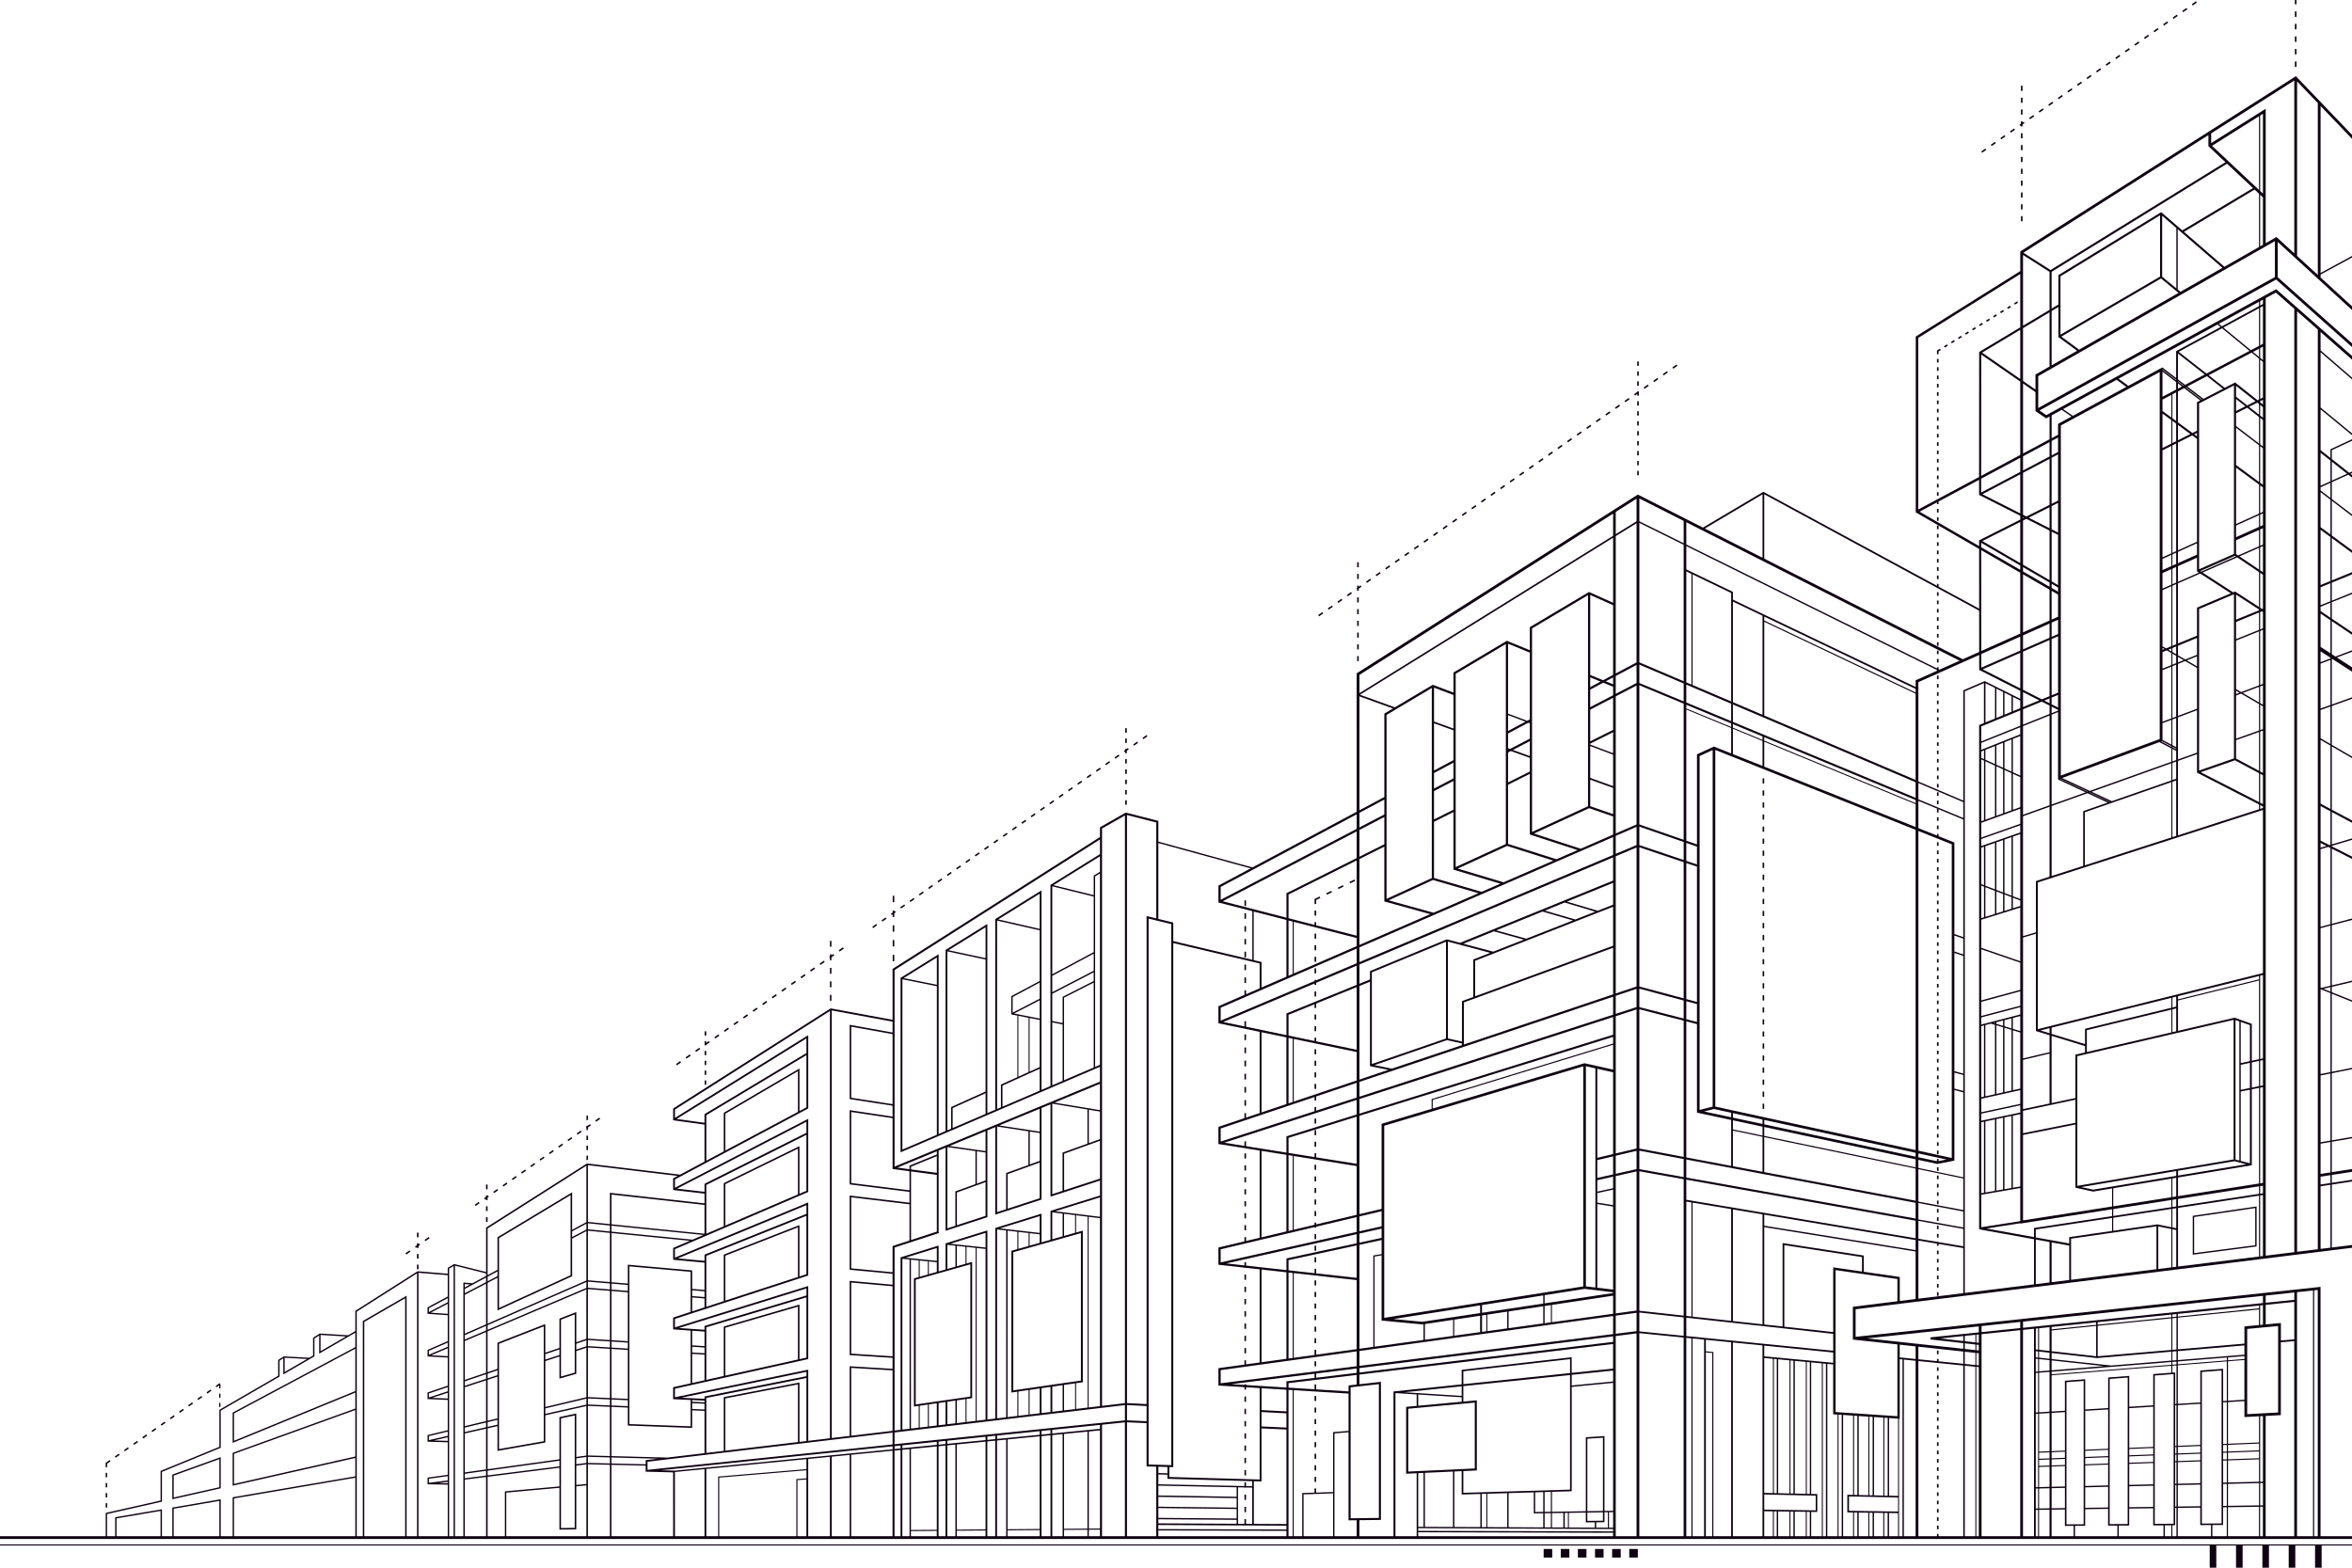 <?xml version="1.0" encoding="UTF-8" standalone="no"?><svg xmlns="http://www.w3.org/2000/svg" xmlns:xlink="http://www.w3.org/1999/xlink" fill="#0f0212" height="132" preserveAspectRatio="xMidYMid meet" version="1" viewBox="0.0 0.0 198.0 132.0" width="198" zoomAndPan="magnify"><g id="change1_2"><path clip-rule="evenodd" d="M16.25,118.187l-0.073-0.104l-0.335,0.235l0.072,0.104L16.25,118.187z M17.022,117.646l-0.073-0.104l-0.335,0.234l0.072,0.104L17.022,117.646z M14.706,119.266l-0.072-0.104l-0.336,0.234l0.073,0.104 L14.706,119.266z M17.793,117.106l-0.072-0.104l-0.336,0.235l0.073,0.104L17.793,117.106z M15.478,118.726l-0.072-0.104 l-0.336,0.235l0.073,0.104L15.478,118.726z M18.45,118.463h0.109v-0.339H18.45V118.463z M35.103,106.873h0.132v-0.392h-0.132 V106.873z M34.557,105.388l-0.076-0.108l-0.351,0.245l0.076,0.108L34.557,105.388z M13.934,119.806l-0.072-0.104l-0.335,0.234 l0.072,0.104L13.934,119.806z M18.45,116.647v0.257h0.109v-0.333l0.006-0.005l-0.072-0.104l-0.336,0.235l0.072,0.104L18.45,116.647 z M18.56,117.345H18.45v0.339h0.109V117.345z M35.235,105.584h-0.132v0.391h0.132V105.584z M8.897,126.934h0.124v-0.369H8.897 V126.934z M13.163,120.345l-0.073-0.103l-0.335,0.234l0.072,0.104L13.163,120.345z M9.021,124.019H8.897v0.369h0.124V124.019z M9.021,125.716H8.897v0.369h0.124V125.716z M9.744,127.745l-0.049,0.009v0.049l0,1.662h0.116v-1.613l3.706-0.632v2.245h0.116 v-2.383l-0.068,0.012L9.744,127.745z M9.021,124.867H8.897v0.369h0.124V124.867z M12.391,120.885l-0.072-0.104l-0.336,0.235 l0.072,0.104L12.391,120.885z M11.619,121.425l-0.072-0.104l-0.336,0.234l0.073,0.104L11.619,121.425z M10.075,122.504 l-0.072-0.104l-0.336,0.235l0.073,0.104L10.075,122.504z M10.847,121.965l-0.072-0.104l-0.336,0.235l0.073,0.104L10.847,121.965z M8.897,123.539h0.124v-0.298l0.282-0.197L9.23,122.94l-0.329,0.229H8.897v0.004l-0.002,0.002l0.002,0.003V123.539z M46.621,96.941 l-0.073-0.105l-0.34,0.238l0.073,0.104L46.621,96.941z M49.371,97.676h0.132v-0.367h-0.132V97.676z M48.963,95.304l-0.073-0.105 l-0.339,0.238l0.073,0.104L48.963,95.304z M49.503,95.624h-0.132v0.366h0.132V95.624z M48.183,95.85l-0.074-0.105l-0.339,0.238 l0.073,0.104L48.183,95.85z M45.84,97.487l-0.073-0.104l-0.34,0.237l0.073,0.104L45.84,97.487z M47.402,96.396l-0.074-0.105 l-0.339,0.238l0.073,0.104L47.402,96.396z M14.545,124.15l-0.039,0.014v2.071l0.071-0.016l3.96-0.892l0.045-0.01v-2.627 l-0.078,0.028L14.545,124.15z M18.467,125.225l-3.843,0.865v-1.845l3.843-1.389V125.225z M45.06,98.033l-0.073-0.104l-0.34,0.237 l0.073,0.104L45.06,98.033z M50.524,94.211l-0.073-0.104l-0.34,0.238l0.074,0.104L50.524,94.211z M49.371,95.148h0.132v-0.223 l0.241-0.168l-0.073-0.105l-0.184,0.129h-0.116v0.081l-0.04,0.028l0.04,0.057V95.148z M49.503,93.939h-0.132v0.366h0.132V93.939z M49.503,96.466h-0.132v0.367h0.132V96.466z M36.169,104.261l-0.076-0.108l-0.351,0.245l0.076,0.108L36.169,104.261z M40.915,102.88h0.132v-0.397h-0.132V102.88z M40.375,101.309l-0.073-0.104l-0.34,0.237l0.073,0.104L40.375,101.309z M35.103,105.006v0.07h0.132v-0.162l0.128-0.09l-0.076-0.108l-0.053,0.037v-0.067h-0.132v0.159l-0.166,0.116l0.075,0.108 L35.103,105.006z M41.047,101.568h-0.132v0.397h0.132V101.568z M35.235,103.787h-0.132v0.391h0.132V103.787z M40.915,100.932v0.121 h0.132v-0.214l0.109-0.076l-0.073-0.104l-0.036,0.025v-0.028h-0.132v0.12l-0.171,0.12L40.816,101L40.915,100.932z M43.498,99.125 l-0.073-0.104l-0.339,0.237l0.073,0.104L43.498,99.125z M42.718,99.671l-0.073-0.104l-0.34,0.237l0.073,0.104L42.718,99.671z M41.047,99.741h-0.132v0.397h0.132V99.741z M44.279,98.579l-0.073-0.104l-0.34,0.237l0.074,0.104L44.279,98.579z M41.937,100.217 l-0.073-0.104l-0.34,0.237l0.073,0.104L41.937,100.217z M14.555,126.931l-0.048,0.008v2.526h0.117v-2.429l3.843-0.66v3.089h0.117 v-3.227l-0.068,0.011L14.555,126.931z M30.574,111.216l-0.03,0.018v18.231h0.123l0-18.16l3.44-1.992v20.152h0.123v-20.366 l-0.092,0.054L30.574,111.216z M75.283,77.91h-0.132v0.54h0.132V77.91z M74.629,77.358l-0.074-0.105l-0.341,0.238l0.074,0.105 L74.629,77.358z M75.151,80.938h0.132v-0.541h-0.132V80.938z M75.283,79.152h-0.132v0.541h0.132V79.152z M73.844,77.907 l-0.073-0.105L73.43,78.04l0.073,0.105L73.844,77.907z M71.036,79.875l-0.076-0.108l-0.351,0.245l0.076,0.108L71.036,79.875z M77.767,75.164l-0.073-0.105l-0.342,0.239l0.074,0.104L77.767,75.164z M79.335,74.066l-0.074-0.104L78.92,74.2l0.074,0.105 L79.335,74.066z M69.993,79.222h-0.127v0.494h0.127V79.222z M75.151,76.993v0.214h0.132V76.9l0.13-0.091l-0.073-0.105l-0.057,0.04 v-0.078h-0.132v0.17l-0.153,0.107l0.074,0.105L75.151,76.993z M78.551,74.615l-0.074-0.105l-0.341,0.239l0.074,0.104L78.551,74.615 z M76.198,76.261l-0.074-0.104l-0.341,0.238l0.074,0.105L76.198,76.261z M75.283,75.423h-0.132v0.541h0.132V75.423z M76.982,75.713 l-0.074-0.105l-0.341,0.238l0.074,0.105L76.982,75.713z M67.006,82.692l-0.075-0.108l-0.351,0.245l0.076,0.108L67.006,82.692z M66.201,83.256l-0.076-0.107l-0.351,0.244l0.076,0.108L66.201,83.256z M64.589,84.384l-0.076-0.108l-0.351,0.245l0.076,0.108 L64.589,84.384z M65.395,83.819l-0.076-0.108l-0.351,0.246l0.076,0.107L65.395,83.819z M62.171,86.074l-0.075-0.108l-0.351,0.245 l0.075,0.108L62.171,86.074z M63.783,84.947l-0.076-0.108l-0.351,0.245l0.076,0.107L63.783,84.947z M62.977,85.511l-0.076-0.108 l-0.351,0.245l0.076,0.108L62.977,85.511z M69.424,81.002l-0.076-0.108l-0.351,0.245l0.076,0.108L69.424,81.002z M67.813,82.129 l-0.076-0.108l-0.351,0.245l0.076,0.108L67.813,82.129z M69.993,82.631h-0.127v0.495h0.127V82.631z M69.993,81.495h-0.127v0.494 h0.127V81.495z M69.866,84.262h0.127v-0.494h-0.127V84.262z M69.866,80.853h0.127v-0.248l0.237-0.166l-0.076-0.108l-0.161,0.112 v-0.084h-0.127v0.174l-0.062,0.043l0.062,0.089V80.853z M68.618,81.565l-0.076-0.108l-0.351,0.245l0.076,0.108L68.618,81.565z M94.24,63.644l-0.074-0.105l-0.341,0.239l0.074,0.105L94.24,63.644z M94.858,64.781h-0.132v0.377h0.132V64.781z M94.858,63.914 h-0.132v0.377h0.132V63.914z M80.12,73.519l-0.074-0.105l-0.341,0.238l0.074,0.105L80.12,73.519z M93.456,64.192l-0.073-0.105 l-0.341,0.239l0.074,0.105L93.456,64.192z M91.887,65.29l-0.073-0.105l-0.341,0.238l0.074,0.105L91.887,65.29z M94.726,67.759 h0.132v-0.377h-0.132V67.759z M61.365,86.638l-0.076-0.108l-0.351,0.245l0.076,0.108L61.365,86.638z M92.671,64.741l-0.074-0.105 l-0.341,0.239l0.074,0.105L92.671,64.741z M95.809,62.547l-0.074-0.105l-0.341,0.239l0.074,0.105L95.809,62.547z M94.858,61.313 h-0.132v0.377h0.132V61.313z M96.594,61.998l-0.074-0.105l-0.341,0.239l0.074,0.105L96.594,61.998z M94.858,66.515h-0.132v0.377 h0.132V66.515z M94.858,62.18h-0.132v0.377h0.132V62.18z M94.726,63.305v0.119h0.132v-0.212l0.167-0.117l-0.073-0.105l-0.093,0.065 v-0.008h-0.132v0.101l-0.116,0.081l0.074,0.105L94.726,63.305z M94.858,65.648h-0.132v0.377h0.132V65.648z M83.258,71.324 l-0.073-0.105l-0.341,0.238l0.074,0.105L83.258,71.324z M84.827,70.227l-0.074-0.105l-0.341,0.239l0.074,0.105L84.827,70.227z M84.042,70.775l-0.074-0.105l-0.341,0.238l0.074,0.105L84.042,70.775z M82.474,71.872L82.4,71.768l-0.341,0.238l0.074,0.105 L82.474,71.872z M80.905,72.97l-0.074-0.105l-0.341,0.238l0.074,0.105L80.905,72.97z M81.689,72.421l-0.074-0.105l-0.341,0.239 l0.073,0.104L81.689,72.421z M87.18,68.581l-0.074-0.105l-0.341,0.238l0.074,0.105L87.18,68.581z M88.749,67.483l-0.074-0.104 l-0.341,0.238l0.073,0.105L88.749,67.483z M85.611,69.678l-0.074-0.105l-0.341,0.239l0.073,0.105L85.611,69.678z M89.534,66.936 L89.46,66.83l-0.341,0.238l0.074,0.105L89.534,66.936z M87.965,68.032l-0.074-0.105l-0.341,0.239l0.074,0.104L87.965,68.032z M91.103,65.838l-0.074-0.105l-0.341,0.239l0.074,0.105L91.103,65.838z M86.396,69.13l-0.074-0.105l-0.341,0.238l0.074,0.105 L86.396,69.13z M90.318,66.387l-0.073-0.105l-0.341,0.239l0.074,0.105L90.318,66.387z M104.895,104.162h-0.132v0.438h0.132V104.162 z M104.895,103.154h-0.132v0.438h0.132V103.154z M104.895,106.277h-0.132v0.449h0.132V106.277z M104.895,107.31h-0.132v0.449h0.132 V107.31z M104.895,100.132h-0.132v0.438h0.132V100.132z M104.895,101.139h-0.132v0.438h0.132V101.139z M104.895,99.124h-0.132 v0.438h0.132V99.124z M104.895,102.146h-0.132v0.438h0.132V102.146z M104.895,108.342h-0.132v0.449h0.132V108.342z M104.895,111.438h-0.132v0.449h0.132V111.438z M104.895,113.504h-0.132v0.449h0.132V113.504z M104.895,112.472h-0.132v0.448h0.132 V112.472z M104.895,110.406h-0.132v0.449h0.132V110.406z M104.895,109.374h-0.132v0.449h0.132V109.374z M104.895,93.73h-0.132 v0.481h0.132V93.73z M104.895,89.306h-0.132v0.481h0.132V89.306z M104.895,87.093h-0.132v0.481h0.132V87.093z M104.895,88.199 h-0.132v0.481h0.132V88.199z M104.895,85.986h-0.132v0.481h0.132V85.986z M104.895,81.218h-0.132v0.47h0.132V81.218z M104.895,82.299h-0.132v0.47h0.132V82.299z M60.56,87.201l-0.076-0.108l-0.351,0.245l0.076,0.108L60.56,87.201z M104.895,96.102 h-0.132v0.438h0.132V96.102z M104.895,98.116h-0.132v0.438h0.132V98.116z M104.895,114.536h-0.132v0.449h0.132V114.536z M104.895,97.109h-0.132v0.438h0.132V97.109z M104.895,91.519h-0.132V92h0.132V91.519z M104.895,90.412h-0.132v0.481h0.132V90.412z M104.895,92.625h-0.132v0.48h0.132V92.625z M104.895,83.38h-0.132v0.471h0.132V83.38z M104.763,80.606h0.132v-0.47h-0.132V80.606z M58.948,88.328l-0.076-0.108l-0.351,0.245l0.076,0.108L58.948,88.328z M58.142,88.892l-0.076-0.108l-0.351,0.245l0.076,0.108 L58.142,88.892z M57.336,89.455l-0.076-0.107l-0.351,0.245l0.076,0.107L57.336,89.455z M104.763,126.295h0.132v-0.449h-0.132 V126.295z M104.895,79.056h-0.132v0.47h0.132V79.056z M106.2,118.893l2.188,0.114l0.008-0.163l-2.195-0.114v-1.933h-0.158v7.777 l-7.604-0.212v-0.836l0.245,0.007l0.086,0.003V79.405l7.272,1.719v2.161h0.158v-2.286l-0.062-0.015l-0.596-0.141v-4.202h-0.117 v4.174l-6.656-1.573v-1.563l-0.064-0.016l-1.191-0.291v-6.389l7.966,2.185l0.03-0.111l-7.996-2.194V69.12l-0.065-0.017l-2.64-0.676 l-0.064,0.008l-2.102,1.199l-0.044,0.025v0.82l-17.42,11.078l-0.039,0.024v4.287l-5.183-0.957l-0.054,0.011l-13.2,8.394 l-0.035,0.022v0.988l0.065,0.009l2.575,0.357v3.117l-2.057,1.096l-7.813-0.939l-0.042,0.01l-8.446,5.371l-0.03,0.02v3.735 l-2.665-0.666l-0.023-0.006l-0.021,0.012l-0.49,0.295l-0.028,0.017v0.491l-2.519-0.205l-0.038,0.01l-5.195,3.304l-0.029,0.019 v1.705l-0.603,0.35l-2.376-0.144l-0.035,0.01l-0.515,0.327l-0.027,0.018v1.499l-0.314,0.182l-2.131-0.113l-0.034,0.009 l-0.432,0.274l-0.027,0.018v1.332l-4.921,2.851l-0.029,0.017v3.115l-4.914,2.016l-0.036,0.015v2.492l-4.575,1.033l-0.045,0.011 v2.077h0.116v-1.984l4.575-1.034l0.045-0.01v-2.508l4.914-2.015l0.036-0.015v-3.127l4.921-2.85l0.029-0.017v-1.336l0.315-0.2v1.354 l0.087-0.051l2.506-1.451l0.029-0.017v-1.503l0.399-0.254v1.525l0.087-0.051l2.954-1.71v1.216l-3.01,1.606l-0.515,0.275 l-2.507,1.339l-0.431,0.229l-3.832,2.047l-0.031,0.017v2.546l0.08-0.032l3.832-1.572l0.432-0.177l2.506-1.027l0.515-0.212 l2.96-1.214v1.346l-3.002,1.084l-0.515,0.187l-2.507,0.905l-0.431,0.155l-3.832,1.385l-0.039,0.014v2.763l0.071-0.016l3.832-0.866 l0.431-0.098l2.507-0.565l0.515-0.117l2.97-0.671v1.548l-2.992,0.51l-0.515,0.088l-2.507,0.428l-0.431,0.073l-3.832,0.653 l-0.048,0.009v3.397h0.116v-3.3l3.784-0.646l0.431-0.073l2.507-0.427l0.515-0.089l2.973-0.507v5.041h0.123V110.44l5.072-3.225 v22.249h0.124V107.17l2.462,0.2v1.798l-1.668,0.896l-0.031,0.016v0.546l0.054,0.004l1.645,0.112v2.18l-1.665,0.727l-0.035,0.016 v0.549l0.055,0.003l1.645,0.092v2.366l-1.66,0.56l-0.04,0.014v0.554l0.056,0.002l1.644,0.07v2.552l-1.655,0.394l-0.044,0.011v0.56 l0.057,0.001l1.643,0.049v2.737l-1.649,0.229l-0.05,0.007v0.564l0.057,0.001l1.642,0.027v4.453h0.116V106.82l0.374-0.225v22.86 h0.116v-22.888l2.621,0.654v0.214l-1.146,0.615l-0.702-0.056l-0.063-0.005v21.465h0.116v-4.867l1.794-0.226v5.102h0.13v-5.118 l6.047-0.762v1.575l-4.539,0.409l-0.053,0.005v3.891h0.116v-3.785l4.476-0.404v3.519l0.066-0.001l1.287-0.021l0.064-0.001v-3.623 l0.852-0.076v4.393h0.13v-6.172l1.85,0.044v6.128h0.13v-6.125l2.882,0.068v0.51l0.074,0.002l2.235,0.055l0.002,5.49h0.151 l-0.002-5.519l2.491-0.245v5.764h0.151v-5.778l8.428-0.827v0.843l-7.389,0.623l-0.042,0.003v5.122h0.093v-5.036l7.338-0.618v0.682 l-0.805,0.059l-0.043,0.004v4.917h0.093v-4.831l0.755-0.055v4.894h0.151v-6.62l1.829-0.18v6.8h0.151v-6.814l1.509-0.148v6.963h0.13 v-6.976l3.481-0.342v7.317h0.167v-7.327l0.506-0.05l0,7.377h0.151l0-7.392l0.606-0.06v7.451h0.116v-0.547l2.176-0.017v0.563h0.151 l0.001-7.691l0.584-0.058l-0.001,7.749h0.151l0-7.764l0.683-0.066v7.83h0.116v-0.576l2.419-0.02v0.596h0.151v-8.094l0.667-0.065 l0,8.159h0.151l0-8.175l0.771-0.075l0,8.25h0.116v-0.609l2.705-0.021v0.631h0.151l0-8.542l0.757-0.074l0,8.616h0.15v-8.631 l0.873-0.086v8.717h0.116v-0.647l1.972-0.015v0.662h0.116v-0.663l0.938-0.007v0.67h0.174l0-9.505l1.926-0.199v9.704h0.175v-9.71 l1.65,0.075v3.643l0.082,0.002l0.733,0.021v5.97h0.174v-0.601l10.868,0.033v-0.116l-10.868-0.033v-0.344l10.863,0.058v-0.139 l-2.823-0.015v-3.59l0.564,0.016l0.081,0.002v-4.468l2.188,0.099l0.007-0.162l-2.195-0.1V118.893z M23.965,115.522v-1.197 l1.892,0.101L23.965,115.522z M26.986,113.772v-1.368l2.139,0.129L26.986,113.772z M29.911,122.64l-2.995,0.677l-0.515,0.117 l-2.507,0.565l-0.431,0.098l-3.761,0.85v-2.536l3.793-1.37l0.431-0.156l2.507-0.905l0.515-0.186l2.963-1.07V122.64z M29.911,117.129l-3.004,1.231l-0.515,0.212l-2.507,1.027l-0.431,0.178l-3.752,1.538v-2.304l3.801-2.03l0.431-0.23l2.506-1.338 l0.516-0.275l2.955-1.578V117.129z M37.692,124.887l-0.827-0.014l0.827-0.104V124.887z M37.692,124.652l-1.583,0.2v-0.341 l1.583-0.22V124.652z M37.692,121.321l-1.179-0.035l1.179-0.266V121.321z M37.692,120.9l-1.583,0.358v-0.339l1.583-0.377V120.9z M37.692,117.756l-1.318-0.056l1.318-0.429V117.756z M37.692,117.149l-1.583,0.516v-0.336l1.583-0.534V117.149z M37.692,114.191 l-1.389-0.078l1.389-0.59V114.191z M37.692,113.397l-1.583,0.672v-0.33l1.583-0.692V113.397z M37.692,110.626l-1.433-0.099 l1.433-0.751V110.626z M37.692,109.646l-1.583,0.829v-0.326l1.583-0.849V109.646z M39.125,108.117l0.458,0.036l-0.458,0.246 V108.117z M40.919,124.246l-1.794,0.227v-0.379l1.794-0.249V124.246z M40.919,123.728l-1.794,0.249v-3.279l1.794-0.404V123.728z M40.919,120.175l-1.794,0.404v-0.377l1.794-0.427V120.175z M40.919,119.655l-1.794,0.427v-3.275l1.794-0.583V119.655z M40.919,116.102l-1.794,0.583v-0.374l1.794-0.605V116.102z M40.919,115.583l-1.794,0.606v-3.273l1.794-0.762V115.583z M40.919,112.028l-1.794,0.762v-0.369l1.794-0.784V112.028z M40.919,111.51l-1.794,0.785v-3.27l1.794-0.939V111.51z M40.919,107.955l-1.794,0.939v-0.363l1.794-0.963V107.955z M41.049,107.498l0.83-0.445v0.398l-0.83,0.436V107.498z M41.049,115.661l0.83-0.279v0.408l-0.83,0.27V115.661z M41.049,116.182l0.83-0.27l0,3.516l-0.83,0.197V116.182z M41.049,119.744 l0.83-0.197v0.411l-0.83,0.187V119.744z M47.097,123.469l-6.047,0.761v-0.402l6.047-0.838V123.469z M48.383,128.644l-1.156,0.019 v-9.236l1.156-0.247V128.644z M49.365,124.955l-0.852,0.076v-1.624l0.852-0.107V124.955z M49.365,123.183l-0.852,0.107v-0.497 l0.852-0.118V123.183z M49.365,122.558l-0.852,0.118v-3.658l-0.079,0.017l-1.287,0.275l-0.052,0.012v3.551l-6.047,0.838v-3.446 l0.83-0.187v2.091l0.076-0.014l3.896-0.684l0.054-0.01v-2.292l3.46-0.78V122.558z M42.009,122.013l0-8.865l3.766-1.469v9.673 L42.009,122.013z M49.365,118.27l-3.46,0.78v-0.462l3.46-0.823V118.27z M49.365,117.646l-3.46,0.823v-3.865l1.191-0.387v1.863 l0.083-0.023l1.287-0.368l0.047-0.014v-1.919l0.852-0.276V117.646z M45.905,114.48v-0.458l1.191-0.402v0.475L45.905,114.48z M47.227,115.907v-4.788l1.156-0.451v4.909L47.227,115.907z M49.365,113.357l-0.852,0.276v-0.492l0.852-0.287V113.357z M49.365,112.731l-0.852,0.288v-2.542l-0.089,0.035l-1.287,0.501l-0.042,0.017v2.467l-1.191,0.402v-2.411l-0.089,0.035 l-3.896,1.519l-0.042,0.017v2.2l-0.83,0.28v-3.44l8.316-3.529V112.731z M49.365,108.443l-8.316,3.529v-0.393l8.316-3.635V108.443z M49.365,107.818l-8.316,3.635v-3.436l0.83-0.436v2.756l0.092-0.042l6.156-2.821l0.038-0.018v-0.041l0-3.127l1.2-0.629V107.818z M42.009,110.136v-5.883l6.026-3.627l0,6.748L42.009,110.136z M49.365,103.53l-1.2,0.628v-0.479l1.2-0.644V103.53z M49.365,102.904 l-1.2,0.644v-3.151l-0.099,0.06l-6.156,3.704l-0.031,0.019v2.742l-0.83,0.445v-3.927l8.316-5.289V102.904z M85.301,117.068v-11.631 l5.694-1.609v12.418L85.301,117.068z M90.506,116.478v2.167l-0.932,0.11v-2.144L90.506,116.478z M89.458,116.629v2.14l-0.873,0.104 l0-2.117L89.458,116.629z M88.434,116.776v2.114l-0.757,0.09v-2.095L88.434,116.776z M87.526,116.907v2.091l-0.85,0.102v-2.069 L87.526,116.907z M86.592,117.042v2.067l-0.861,0.102v-2.044L86.592,117.042z M83.021,103.634l-3.368,1.045l-0.053,0.017l0,0.056 v2.138l-0.584,0.165v-2.178l-0.097,0.03l-3.051,0.946l-0.053,0.017v7.909l0,6.611l-0.506,0.06V105.04l3.735-1.217l-0.026-0.081 l0-6.865l0.584-0.242l0,6.895v0.104l0.099-0.032l3.368-1.097l0.052-0.018V95.18l0.667-0.276l-0.001,7.264v0.104l0.099-0.032 l3.74-1.218l0.052-0.017v-0.055l0-7.655l0.757-0.313l0,7.673v0.104l0.099-0.032l4.068-1.324v1.261l-4.113,1.275l-0.053,0.017v2.434 l-0.757,0.214v-2.412l-0.098,0.03l-3.74,1.16l-0.053,0.017v8.732l-0.001,7.313l-0.666,0.079v-7.223l0-8.594v-0.103L83.021,103.634z M82.216,105.08l0.752,0.08l0,7.139v7.241l-0.751,0.089v-7.854L82.216,105.08z M80.005,104.727l2.963-0.919v1.236L80.005,104.727z M77.088,118.258v-10.502l4.599-1.3v11.138L77.088,118.258z M81.282,117.806v1.935l-0.733,0.087v-1.916L81.282,117.806z M80.432,117.928v1.913l-0.682,0.081v-1.896L80.432,117.928z M79.599,118.049v1.891l-0.584,0.069v-1.876L79.599,118.049z M78.864,118.154l0,1.873l-0.668,0.079v-1.855L78.864,118.154z M78.111,118.264v1.853l-0.686,0.082v-1.836L78.111,118.264z M76.687,112.616v-6.553l0.655,0.065v1.398l-0.35,0.099l-0.055,0.016v10.791l0.086-0.012l0.319-0.046v1.833l-0.654,0.077 L76.687,112.616L76.687,112.616z M76.225,105.9l2.641-0.819l0,1.084L76.225,105.9z M76.571,106.052l0,6.564v7.684l-0.606,0.071 v-7.761l0-6.619L76.571,106.052z M78.865,106.281v0.815l-0.67,0.189v-1.072L78.865,106.281z M78.111,106.206v1.104l-0.686,0.193 v-1.365L78.111,106.206z M79.751,106.846v-2.028l0.682,0.072v1.764L79.751,106.846z M80.548,106.62v-1.718l0.733,0.078v1.433 L80.548,106.62z M81.366,117.793l0.407-0.059l0.065-0.01v-11.469l-0.096,0.027l-0.376,0.106v-1.4l0.767,0.082v7.885l0,6.683 l-0.768,0.091V117.793z M76.694,98.466v-0.232l2.172-0.886l0,1.404L76.694,98.466z M78.866,98.921l0,4.784l-2.172,0.707l0-5.778 L78.866,98.921z M76.604,98.13l-0.04,0.016v0.303l-1.019-0.135l3.321-1.374v0.267L76.604,98.13z M82.233,99.662l0-2.726 l0.736,0.104v2.355L82.233,99.662z M82.968,99.534v2.844l-2.413,0.786v-2.757L82.968,99.534z M79.944,96.493l3.024-1.251v1.682 L79.944,96.493z M82.117,96.92v2.784l-1.648,0.596l-0.042,0.016v2.891l-0.675,0.22l0.001-6.843L82.117,96.92z M86.691,98.05v-2.776 l0.834,0.128v2.347L86.691,98.05z M87.525,97.887v3.008l-2.696,0.878v-2.911L87.525,97.887z M84.124,94.764l3.401-1.408v1.928 L84.124,94.764z M86.576,95.256v2.836l-1.833,0.663L84.7,98.771v0.045l0,2.999l-0.763,0.248l0.001-7.21L86.576,95.256z M91.545,93.418l0,2.876l-2.052,0.742l-0.043,0.016v3.216l-0.867,0.282v-7.62L91.545,93.418z M88.766,92.843l3.833-1.587v2.218 L88.766,92.843z M92.6,96.052v3.19l-3.019,0.982v-3.081L92.6,96.052z M83.936,112.129l0-8.609l0.77,0.088v15.726l-0.771,0.092 L83.936,112.129z M84.185,103.431l3.341-1.036l0,1.419L84.185,103.431z M87.526,103.931v0.714l-0.85,0.24v-1.052L87.526,103.931z M86.592,103.823v1.085l-0.861,0.244v-1.428L86.592,103.823z M84.822,112.13v-8.509l0.824,0.094v1.461l-0.445,0.126l-0.058,0.017 v11.933l0.09-0.013l0.413-0.06v2.043l-0.825,0.098L84.822,112.13z M88.583,102.077l0.874,0.108v1.913l-0.874,0.247L88.583,102.077z M89.574,104.065V102.2l0.932,0.115v1.486L89.574,104.065z M90.59,116.465l0.496-0.071l0.068-0.01v-12.765l-0.101,0.028 l-0.463,0.131v-1.453l0.972,0.12v8.703l0,7.37l-0.973,0.115V116.465z M88.825,101.99l3.774-1.17v1.636L88.825,101.99z M91.646,102.456l0.954,0.118v6.303l0,1.427v8.092l-0.954,0.113l0-7.36V102.456z M91.662,96.252v-2.814l0.938,0.154l0,2.321 L91.662,96.252z M92.599,80.082v9.577l-0.409,0.176V73.791l0.409-0.247L92.599,80.082z M89.49,83.917l-0.032,0.017v2.206 l-0.875-0.171v-2.294l3.491-1.807v0.735L89.49,83.917z M92.074,82.734v7.15l-2.5,1.073l0-6.953L92.074,82.734z M89.458,86.259 v4.749l-0.875,0.375l0-5.296L89.458,86.259z M88.583,83.544v-1.378l3.491-1.867v1.438L88.583,83.544z M88.583,82.035l0-7.406 l3.491,0.862v4.677L88.583,82.035z M88.679,74.532l3.92-2.433v1.308l-0.497,0.301l-0.028,0.017v1.646L88.679,74.532z M75.308,81.675l17.291-10.996v1.243l-4.131,2.564l-0.036,0.021v0.042l0,9.152l0,7.745l-0.757,0.325v-7.602l0-9.058v-0.136 l-0.115,0.071l-3.739,2.32l-0.036,0.022v0.042l0.001,8.671l0,7.337l-0.668,0.287l0-7.2l0-8.588v-0.136l-0.115,0.071l-3.367,2.09 l-0.036,0.021v0.042l0,8.24l0,6.969l-0.583,0.25l0-6.839l0.001-8.164V80.35l-0.115,0.071l-3.053,1.895l-0.036,0.022v0.042l0,14.532 v0.114l0.104-0.045l16.68-7.158v1.252L75.308,98.23V81.675z M87.525,89.99v1.847l-3.133,1.345v-1.775L87.525,89.99z M85.73,90.658 V85.53l0.861,0.169v4.569L85.73,90.658z M86.675,90.231v-4.517l0.85,0.166v3.967L86.675,90.231z M85.366,85.34l2.159-1.117v1.54 L85.366,85.34z M85.249,85.271v-1.321l2.276-1.218v1.36L85.249,85.271z M85.164,83.863l-0.031,0.017v1.533l0.047,0.01l0.467,0.091 v5.183L84.3,91.305l-0.038,0.018v1.915l-0.324,0.14l0.001-7.272l-0.002-8.594l1.3,0.298l2.288,0.523l0,4.268L85.164,83.863z M84.036,77.414l3.489-2.165v2.964l-2.262-0.518L84.036,77.414z M80.105,93.2l-0.039,0.018v1.82l-0.314,0.135l0-6.903l0-8.164 l3.216,0.688l0,5.735v5.378L80.105,93.2z M82.969,92.049v1.744l-2.772,1.189v-1.681L82.969,92.049z M79.856,80.008l3.113-1.932 v2.599L79.856,80.008z M76.072,82.356l2.796-1.735l0,2.296L76.072,82.356z M78.868,83.036l0,5.613l0,6.903l-2.901,1.245 l0.001-14.344L78.868,83.036z M75.213,98.438l1.352,0.179v1.606l-4.905-0.611v-5.984l3.481,0.522v4.278L75.213,98.438z M75.14,92.97l-3.481-0.538v-5.986l3.481,0.627V92.97z M56.961,94.216l10.927-6.781v1.232l-8.543,5.123l-0.037,0.022v0.729 L56.961,94.216z M67.205,90.024l-6.242,3.656L60.93,93.7v3.248l-1.47,0.782v-3.833l8.428-5.055v4.399l-0.585,0.312v-3.587 L67.205,90.024z M67.172,90.193v3.43l-6.112,3.255v-3.104L67.172,90.193z M68,93.354l0.04-0.021v-6.169l-0.115,0.071l-11.105,6.893 l0-0.703l13.049-8.3v35.978l-1.829,0.217v-5.993l-0.09,0.019l-11.13,2.303v-0.72l11.161-2.481l0.059-0.013v-6.151l-0.098,0.03 l-11.123,3.451v-0.712l11.168-3.637l0.052-0.017v-6.15l-0.104,0.043l-11.116,4.6v-0.711l11.174-4.795l0.046-0.021v-6.159 l-0.11,0.058l-11.11,5.747v-0.7L68,93.354z M67.226,116.424l-6.243,1.205l-0.053,0.01v4.524l-1.47,0.175v-4.631l8.428-1.679v5.309 l-0.585,0.069v-4.998L67.226,116.424z M67.172,116.566v4.855l-6.112,0.726v-4.401L67.172,116.566z M59.37,117.57l-0.061,0.013 v0.198l-1.959-0.09l10.539-2.181v0.364L59.37,117.57z M59.215,103.986l-0.919,0.395l-6.82-0.676v-0.504L59.215,103.986z M51.476,103.085v-2.504l7.833,0.874v2.425L51.476,103.085z M58.074,104.476l-1.36,0.584l-0.046,0.021v0.991l0.069,0.007 l2.572,0.236v2.297l-1.041-0.086v-1.558l-0.06-0.005l-5.283-0.47l-0.071-0.006v1.59l-1.378-0.113v-4.142L58.074,104.476z M67.214,103.188l-6.243,2.434l-0.042,0.017v3.915l-1.47,0.479v-4.288l8.428-3.373v4.917l-0.585,0.19v-4.325L67.214,103.188z M67.172,103.344v4.178l-6.112,1.989v-3.783L67.172,103.344z M59.356,105.623l-0.047,0.02v0.521l-2.253-0.208l10.833-4.482v0.735 L59.356,105.623z M58.268,109.13v-0.488l1.041,0.087v0.484L58.268,109.13z M59.309,109.33v0.751l-1.041,0.339v-1.173L59.309,109.33 z M56.739,111.94l1.398,0.098v4.441l-1.41,0.313l-0.06,0.013v1.006l0.072,0.003l1.397,0.064v2.218l-5.153-0.189v-13.278 l5.153,0.458v3.376l-1.417,0.461l-0.052,0.018v0.994L56.739,111.94z M67.22,109.87l-6.243,1.813l-0.047,0.014v4.161l-1.47,0.327 v-4.427l8.428-2.521v5.074l-0.585,0.13v-4.596L67.22,109.87z M67.172,110.02v4.451l-6.112,1.359v-4.035L67.172,110.02z M59.362,111.63l-0.054,0.016v0.321l-2.157-0.148l10.737-3.332v0.593L59.362,111.63z M58.268,113.882v-0.487l1.041,0.065v0.485 L58.268,113.882z M59.309,114.062v2.157l-1.041,0.231v-2.452L59.309,114.062z M58.268,113.277v-1.23l1.041,0.072v1.225 L58.268,113.277z M52.854,108.194v0.501l-1.378-0.11v-0.505L52.854,108.194z M52.854,108.813v4.119l-1.378-0.089v-4.141 L52.854,108.813z M52.854,113.048v0.502l-1.378-0.085v-0.505L52.854,113.048z M52.854,113.665v4.12l-1.378-0.063v-4.142 L52.854,113.665z M52.854,117.901v0.501l-1.378-0.059v-0.504L52.854,117.901z M52.854,118.519v1.514l0.063,0.002l5.283,0.195 l0.067,0.002v-1.481l1.041,0.045v3.561l-3.121,0.371l-4.712-0.124v-4.143L52.854,118.519z M58.268,118.634v-0.488l1.041,0.047 v0.486L58.268,118.634z M58.268,118.029v-0.144l1.041,0.048v0.142L58.268,118.029z M67.209,96.554l-6.243,3.051l-0.037,0.018v3.629 l-1.47,0.63v-4.108l8.428-4.222v4.714l-0.585,0.251v-4.007L67.209,96.554z M67.172,96.718v3.854l-6.112,2.622v-3.49L67.172,96.718z M59.35,99.658l-0.042,0.021v0.673l-2.312-0.267l10.891-5.633v0.93L59.35,99.658z M51.345,123.221l-1.85-0.044v-0.51l1.85,0.048 V123.221z M51.345,122.599l-1.85-0.048v-4.175l1.85,0.079V122.599z M51.345,118.338l-1.85-0.078v-0.51l1.85,0.084V118.338z M51.345,117.717l-1.85-0.083v-4.175l1.85,0.113V117.717z M51.345,113.457l-1.85-0.114v-0.509l1.85,0.117V113.457z M51.345,112.835 l-1.85-0.118v-4.174l1.85,0.148V112.835z M51.345,108.574l-1.85-0.148v-0.509l1.85,0.152V108.574z M51.345,107.953l-1.85-0.153 v-4.174l1.85,0.184V107.953z M51.345,103.692l-1.85-0.184V103l1.85,0.188V103.692z M51.417,100.443l-0.072-0.008v2.636l-1.85-0.188 v-4.778l7.554,0.909l-0.342,0.182l-0.04,0.021v0.982l0.067,0.008l2.574,0.297v0.819L51.417,100.443z M54.425,122.936l-0.067,0.008 v0.349l-2.882-0.068v-0.505l3.91,0.103L54.425,122.936z M75.14,122.031l-18.323,1.798v-0.002l-0.073-0.002l-1.122-0.027 l19.518-2.02V122.031z M75.14,121.626l-20.631,2.135v-0.683l20.631-2.451V121.626z M75.14,120.476l-3.481,0.413v-5.712l3.481,0.209 V120.476z M75.14,114.202l-3.481-0.225v-5.988l3.481,0.313V114.202z M75.14,108.173l-3.541-0.319l-0.071-0.006v6.252l0.061,0.004 l3.55,0.229v0.923l-3.542-0.213l-0.069-0.005v5.866l-1.509,0.179V85.077l5.121,0.946v0.916l-3.535-0.636l-0.077-0.014v6.253 l0.055,0.009l3.556,0.549v0.918l-3.537-0.531l-0.075-0.011v6.251l0.057,0.007l4.979,0.62v0.915l-4.963-0.596l-0.073-0.009v6.248 l0.059,0.006l3.552,0.335V108.173z M75.198,104.899l-0.058,0.019v2.206l-3.481-0.329v-5.982l4.905,0.589v3.053L75.198,104.899z M75.814,121.957l-0.506,0.05v-0.24l0.506-0.052V121.957z M78.863,128.809l-2.176,0.017v-6.823l2.177-0.214L78.863,128.809z M78.864,121.657l-2.899,0.285v-0.243l2.899-0.301V121.657z M79.599,121.585l-0.584,0.058v-0.259l0.584-0.061V121.585z M82.967,128.776l-2.419,0.02v-7.173l2.419-0.237L82.967,128.776z M82.968,121.255l-3.218,0.315v-0.263l3.218-0.333V121.255z M83.785,121.175l-0.667,0.065v-0.281l0.667-0.069V121.175z M87.526,128.741l-2.705,0.021v-7.56l2.705-0.266V128.741z M87.526,120.808l-3.591,0.353v-0.286l3.591-0.371V120.808z M88.434,120.719l-0.757,0.074v-0.306l0.757-0.078V120.719z M91.546,128.71l-1.972,0.015v-7.988l1.972-0.193V128.71z M88.584,120.703v-0.31l4.016-0.415v0.331L88.584,120.703z M91.662,128.709v-8.178l0.938-0.092l0,8.263L91.662,128.709z M94.7,119.597l-19.393,2.007v-0.99L94.7,118.31V119.597z M94.7,118.146l-1.926,0.229v-9.498l0-8.163V90.459l0-10.377l0-10.32l1.928-1.1V118.146z M96.525,119.667l-1.65-0.074v-1.29 l1.65,0.087V119.667z M96.525,77.132v41.094l-1.65-0.086V68.624l2.465,0.631v8.075l-0.711-0.174L96.525,77.132z M96.693,123.31 V77.344l1.909,0.466v45.555L96.693,123.31z M98.28,123.521v0.53l-0.766-0.02V123.5L98.28,123.521z M104.106,128.301l-6.592-0.035 v-0.343l6.592,0.049V128.301z M104.106,127.856l-6.592-0.05v-0.827l6.592,0.079V127.856z M104.106,126.942l-6.592-0.078v-0.827 l6.592,0.107V126.942z M104.106,126.028l-6.592-0.108v-0.827l6.592,0.138V126.028z M105.415,128.308l-0.521-0.003v-0.395h-0.132 v0.395l-0.54-0.003v-3.069l0.54,0.012v0.018h0.132v-0.015l0.521,0.011V128.308z M105.415,125.141l-0.521-0.011v-0.317h-0.132v0.314 l-7.248-0.149v-0.829l0.766,0.02v0.348l0.077,0.002l7.058,0.197V125.141z M104.763,127.327h0.132v-0.449h-0.132V127.327z M59.45,90.972h-0.132v0.359h0.132V90.972z M59.45,87.977l0.303-0.212l-0.076-0.108l-0.228,0.159V87.66h-0.132v0.36h0.132V87.977z M59.45,86.833h-0.132v0.36h0.132V86.833z M59.45,88.488h-0.132v0.36h0.132V88.488z M59.45,89.315h-0.132v0.36h0.132V89.315z M59.45,90.144h-0.132v0.36h0.132V90.144z M104.895,121.716h-0.132v0.449h0.132V121.716z M104.895,119.651h-0.132v0.449h0.132 V119.651z M104.895,120.684h-0.132v0.449h0.132V120.684z M104.895,116.554h-0.132v0.449h0.132V116.554z M104.763,124.229h0.132 v-0.449h-0.132V124.229z M104.895,118.619h-0.132v0.448h0.132V118.619z M104.895,117.586h-0.132v0.449h0.132V117.586z M104.895,77.974h-0.132v0.471h0.132V77.974z M106.2,96.81h-0.158v7.49h0.158V96.81z M104.895,75.812h-0.132v0.471h0.132V75.812z M104.895,76.893h-0.132v0.471h0.132V76.893z M106.042,114.808h0.158v-8.007h-0.158V114.808z M106.2,86.804h-0.158v6.989h0.158 V86.804z M104.895,122.748h-0.132v0.449h0.132V122.748z" fill-rule="evenodd"/></g><g id="change1_3"><path clip-rule="evenodd" d="M161.37,102.771l3.96,0.709l0.021-0.114l-3.96-0.709L161.37,102.771z M159.929,113.159h-0.198v6.088l-5.206-0.349v-11.957l5.206,0.753v1.979h0.198v-2.15l-0.085-0.013l-2.945-0.426v-1.365l-0.062-0.01 l-6.689-1.028l-0.084-0.013v7.024l-1.542-0.17v-8.2l12.837,2.071l0.019-0.115l-12.855-2.074v-0.93l16.807,2.822l0.024-0.145 l-23.394-3.929v-1.696l19.405,3.472l0.031-0.171l-19.437-3.478v-1.519l19.405,3.666l0.005-0.028l3.96,0.748l0.021-0.114 l-3.96-0.748l0.006-0.028l-12.875-2.433v-2.948l16.815,3.497l0.02-0.096l-16.835-3.502v-0.751l14.55,3.107h0.043l1.324-0.256 l0.09-0.018v-5.942l0.798,0.206l0.028-0.112l-0.826-0.214v-1.349l0.797,0.213l0.03-0.112l-0.827-0.222v-9.959l0.793,0.268 l0.037-0.11l-0.83-0.279V78.77l0.793,0.274l0.038-0.109l-0.831-0.288v-7.708l-0.07-0.028l-15.937-6.36v-2.1l12.847,5.306 l0.031-0.077l-12.878-5.319v-0.293l12.825,5.332l0.011-0.027l3.96,1.646l0.045-0.107l-3.96-1.646l-0.009,0.021l0.02-0.047 l-15.531-6.457v-1.468l15.464,6.583l0.027-0.065l-0.016,0.038l3.96,1.686l0.046-0.107l-3.961-1.686l0.012-0.026l-12.893-5.489 v-7.895l12.845,6.104l0.04-0.084l-12.885-6.123v-0.336l12.829,6.134l0.063-0.132l-15.531-7.426v-0.654l-0.042-0.02l-3.881-1.871 v-1.967l21.337,10.553l0.052-0.104L141.959,45.85v-1.878l23.231,11.775l0.104-0.208l-16.773-8.502v-5.42l18.143,9.826l0.07-0.129 l-18.252-9.884l-0.036-0.02l-0.035,0.021l-5.048,2.991l-5.423-2.749l-0.059-0.03l-0.056,0.035l-23.563,14.984l-0.054,0.035v11.655 l-11.586,6.188l-0.05,0.026v1.42l0.07,0.019l5.654,1.454v4.777l-5.668,2.465l-0.057,0.025v1.429l0.074,0.016l5.65,1.178v5.614 l-5.661,1.901l-0.063,0.021v1.438l0.079,0.013l5.646,0.901v6.449l-5.652,1.339l-0.072,0.018v1.45l0.083,0.009l5.642,0.625v7.284 l-5.644,0.778l-0.081,0.011v1.462l0.088,0.005l5.637,0.349v12.447h0.175v-12.437l0.352,0.022v12.414h0.088v-12.409l4.614,0.286 v3.142l-1.245,0.098l-0.054,0.004v5.045l-1.432,0.048v-0.353h-0.133v0.356l-0.981,0.033l-0.056,0.002v3.742h0.116v-3.63 l2.485-0.084v3.715h0.116v-8.768l1.183-0.093v7.417l0.088-0.001l0.595-0.008v1.457h0.232v-1.46l1.726-0.023l0.086-0.001V116.35 l-0.097,0.011l-1.715,0.192v-0.812l21.355-2.577v2.071l-3.485,0.363v-1.316l-0.078,0.009l-9.122,1.04l-0.062,0.007v1.226 l-5.665,0.59l-0.073,0.008v12.304h0.163v-12.157l0.061-0.007l1.726,0.109v0.966l-0.806,0.074l-0.079,0.007v5.63l0.091-0.004 l0.794-0.037v5.419h0.128v-0.449l16.408,0.044v0.405h0.221v-16.973l1.753-0.22v17.192h0.233V112.25l3.732,0.373v16.842h0.222 v-16.82l0.434,0.044v16.776h0.094v-16.768l0.973,0.098v16.67h0.147v-15.592l0.54,0.05v15.542h0.093v-15.626l-0.042-0.004 l-0.591-0.056v-0.97l2.129,0.213v16.442h0.146v-16.428l2.493,0.249v16.179h0.146v-2.219l0.729,0.011v2.208h0.083v-2.207 l0.242,0.003v2.204h0.117v-2.202l0.954,0.014v2.188h0.083v-2.188l0.249,0.004v2.184h0.116v-2.182l0.926,0.013v2.169h0.083v-2.168 l0.255,0.004v2.164h0.116v-2.162l0.445,0.006l0.068,0.001v-1.507l-0.065-0.002l-0.448-0.01v-11.077l0.896,0.084v14.667h0.084 v-14.659l0.261,0.024v14.635h0.116v-14.624l0.494,0.046v4.196l0.093,0.006l0.276,0.019v10.357h0.084v-10.352l0.267,0.018v10.334 h0.117v-10.326l0.838,0.057v6.676l-0.413-0.01l-0.069-0.001v1.484l0.066,0.001l0.416,0.006v2.113h0.084v-2.112l0.273,0.004v2.108 h0.116v-2.106l0.81,0.011l0.001,2.096h0.083v-2.094l0.278,0.004l0.001,2.09h0.116l-0.001-2.089l0.783,0.012v2.077h0.084v-2.076 l0.284,0.004v2.072h0.117v-2.07l0.756,0.01v2.061h0.084v-10.011l0.058,0.004v-5.017l0.232,0.023v15h0.117v-14.988l6.414,0.642 l0.014-0.146l-6.777-0.678V113.159z M145.882,50.652l2.493,1.192v8.341l-2.493-1.061V50.652z M148.375,41.624v5.34l-4.856-2.462 L148.375,41.624z M145.735,94.074l-2.279-0.486l0.834-0.209l1.445,0.313V94.074z M143.079,93.455V63.658l1.099-0.506v30.027 L143.079,93.455z M148.375,98.667l-2.493-0.471v-2.999l2.493,0.519V98.667z M148.375,95.616l-2.493-0.519v-0.767l2.493,0.533 V95.616z M148.375,94.638l-2.493-0.532v-0.381l2.493,0.542V94.638z M163.095,97.782l-14.573-3.113v-0.371l15.347,3.335 L163.095,97.782z M145.882,60.971l2.493,1.036V62.3l-2.493-1.03V60.971z M145.882,61.36l2.493,1.03v2.102l-2.493-0.995V61.36z M164.307,71.087v26.414l-19.907-4.325V63.142L164.307,71.087z M142.486,48.362l3.249,1.566v9.134l-3.249-1.383V48.362z M141.959,48.108l0.434,0.209v9.322l-0.434-0.185V48.108z M141.959,57.644l3.776,1.607v1.469l-3.776-1.57V57.644z M141.959,59.34 l3.776,1.57v0.3l-3.776-1.56V59.34z M141.959,59.74l3.776,1.56v2.138l-1.406-0.561l-0.044-0.018l-0.043,0.02l-1.32,0.608 l-0.064,0.03v7.583l-0.898-0.312V59.74z M141.959,70.973l0.898,0.312v1.504l-0.898-0.303V70.973z M141.959,72.669l0.898,0.303 v11.391l-0.898-0.24V72.669z M141.959,84.302l0.898,0.241v1.507l-0.898-0.231V84.302z M141.959,85.998l0.898,0.231v7.456 l0.088,0.019l2.79,0.596v3.868l-3.776-0.713V85.998z M102.761,74.678l11.449-6.113v1.229l-11.449,5.971V74.678z M102.926,75.887 l11.284-5.884v2.251l-5.862,2.933l-0.049,0.024v2.058L102.926,75.887z M110.797,77.911v-0.27h-0.133v0.235l-2.19-0.563v-1.996 l5.736-2.869v6.341L110.797,77.911z M114.21,78.98v0.686l-5.297,2.304v-4.352L114.21,78.98z M108.825,77.596v4.412l-0.352,0.153 v-4.656L108.825,77.596z M102.761,84.849l11.449-4.979v1.237l-3.413,1.441v-0.04h-0.133v0.096l-7.903,3.338V84.849z M102.978,86.051l7.687-3.246v0.126h0.133v-0.182l3.413-1.441v1.618l-5.856,2.382l-0.055,0.022v1.829L102.978,86.051z M110.797,87.68v-0.307h-0.133v0.279l-2.19-0.456v-1.749l2.19-0.891v0.32h0.133v-0.375l3.413-1.388v5.276L110.797,87.68z M114.21,88.581v2.396l-5.297,1.779v-5.28L114.21,88.581z M108.825,87.459v5.328l-0.352,0.117v-5.519L108.825,87.459z M102.761,95.02l7.903-2.654v0.297h0.133V92.32l3.413-1.146v1.243l-3.413,1.104v-0.309h-0.133v0.352l-7.903,2.556V95.02z M103.065,96.216l11.145-3.604v1.229l-5.85,1.82l-0.062,0.019v1.371L103.065,96.216z M110.664,102.943v0.186l-1.751,0.414v-6.206 l5.297,0.846v4.106l-3.413,0.808v-0.153H110.664z M110.797,97.449v-0.345h-0.133v0.323l-2.19-0.35v-1.27l5.736-1.785v3.971 L110.797,97.449z M108.825,97.323v6.241l-0.352,0.083v-6.381L108.825,97.323z M102.761,105.191l7.903-1.872v0.047h0.133v-0.078 l3.413-0.809v1.248l-11.449,2.568V105.191z M103.23,106.38l10.979-2.462v0.767l-5.842,1.263l-0.069,0.016v0.979L103.23,106.38z M110.664,113.647v0.424h0.114l-1.865,0.257v-7.132l5.297,0.587v5.815l-3.413,0.47v-0.421H110.664z M110.797,107.218v-0.382h-0.133 v0.367l-2.19-0.242v-0.857l5.736-1.24v2.732L110.797,107.218z M108.825,107.187v7.154l-0.352,0.048v-7.241L108.825,107.187z M102.761,115.364l11.449-1.579v1.252l-11.449,1.435V115.364z M114.21,115.225v0.369l-3.413,0.412v-0.354L114.21,115.225z M108.376,116.298l-0.077,0.01v0.524l-4.633-0.287l6.998-0.876v0.349h0.034L108.376,116.298z M113.604,116.646l-0.077,0.009v0.501 l-2.73-0.169v-0.42h-0.133v0.411l-2.19-0.136v-0.381l5.736-0.692v0.809L113.604,116.646z M116.08,116.545v11.264l-2.379,0.032 v-11.029L116.08,116.545z M123.19,115.463l8.982-1.024v1.175l-8.982,0.936V115.463z M123.19,116.712l8.982-0.936v9.65l-8.982,0.269 v-1.83l1.052-0.049l0.083-0.004v-5.904l-0.095,0.009l-1.04,0.096V116.712z M130.652,127.406l0.957-0.016v1.222l-0.957-0.004 V127.406z M130.032,127.3v-1.67l0.526-0.016v1.677L130.032,127.3z M130.559,127.407v1.2l-0.526-0.002v-1.189L130.559,127.407z M129.179,127.43l0.737-0.012v1.188l-2.917-0.014v-2.872l2.12-0.063v1.773L129.179,127.43z M129.236,127.313v-1.659l0.68-0.021 v1.669L129.236,127.313z M126.883,125.724v2.868l-1.674-0.008v-2.811L126.883,125.724z M125.125,125.776v2.808l-0.386-0.002v-2.794 L125.125,125.776z M123.122,125.836l1.501-0.045v2.79l-2.189-0.01V123.9l0.617-0.029v1.967L123.122,125.836z M118.233,117.229 l4.817-0.502v0.807L118.233,117.229z M123.051,117.65v0.376l-3.661,0.338v-0.945L123.051,117.65z M118.551,123.905v-5.289 l5.6-0.517v5.547L118.551,123.905z M122.316,123.905v4.666l-2.362-0.011v-4.546L122.316,123.905z M119.838,124.02v4.54 l-0.448-0.002v-4.518L119.838,124.02z M135.798,128.943l-16.408-0.044v-0.226l16.408,0.074V128.943z M131.727,128.613v-1.225 l0.267-0.004v1.229L131.727,128.613z M133.565,128.186l0.69-0.007v0.445l-2.18-0.01v-1.231l1.425-0.022v0.825H133.565z M134.942,127.222l-1.313,0.021v-6.104l1.313-0.083V127.222z M135.007,128.171l0.064-0.001v-0.835l0.287-0.005v1.299l-0.985-0.004 v-0.447L135.007,128.171z M134.942,127.337v0.707l-1.313,0.013v-0.698L134.942,127.337z M135.798,128.631l-0.347-0.001v-1.301 l0.347-0.006V128.631z M135.798,127.208l-0.727,0.012v-6.3l-0.068,0.004l-1.441,0.091l-0.061,0.004v6.226l-2.849,0.046v-1.679 l1.592-0.048l0.068-0.002v-8.786l3.485-0.336V127.208z M135.798,116.322l-3.485,0.336v-0.896l3.485-0.362V116.322z M114.442,58.634 l2.826,1.021l-0.684,0.406l-0.045,0.027v7.022l-2.098,1.12V58.634z M122.357,61.491v2.513l-1.637,0.875V60.9L122.357,61.491z M120.721,60.752V57.9l1.637,0.617v2.826L120.721,60.752z M122.357,64.214v1.332l-1.638,0.854l0.001-1.311L122.357,64.214z M122.357,65.756v2.424l-1.638,0.818v-2.389L122.357,65.756z M122.357,68.375v4.85l0.067,0.02l3.883,1.16l-1.581,0.688 l-4.007-1.168v-4.731L122.357,68.375z M128.423,60.765l-1.469,0.785v-1.338L128.423,60.765z M126.954,60.088v-5.889l1.832,0.751 v5.622l-0.227,0.122L126.954,60.088z M128.654,60.852l0.132,0.05v1.292l-1.665,0.869l-0.167-0.061V61.76L128.654,60.852z M128.786,62.404v1.259l-1.427-0.515L128.786,62.404z M127.19,63.236l1.596,0.576v1.154l-1.832,0.916v-2.522L127.19,63.236z M128.786,65.159v5.107l0.064,0.021l3.959,1.289l-1.78,0.774l-4.075-1.292v-4.983L128.786,65.159z M130.77,72.464l-4.198,1.826 l-3.857-1.153l4.153-1.91L130.77,72.464z M126.768,71.068l-4.224,1.942V56.735l4.224-2.51V71.068z M124.459,75.208l-3.78,1.645 l-3.777-1.043l3.733-1.717L124.459,75.208z M120.534,73.935l-3.81,1.752l0.001-15.493l3.81-2.265L120.534,73.935z M114.442,68.44 l2.098-1.12l-0.001,1.258l-2.097,1.094V68.44z M114.442,69.882l2.097-1.094v2.301l-2.097,1.049V69.882z M114.442,72.332 l2.097-1.049v4.619l0.067,0.019l3.802,1.05l-5.966,2.595V72.332z M114.442,83.02l0.888-0.36v7.109l0.063,0.013l1.481,0.301 l-2.433,0.817V83.02z M132.418,77.5l-3.928,1.538l-2.536-0.7l3.9-1.586L132.418,77.5z M130.048,76.673l1.672-0.68l2.577,0.771 l-1.681,0.658L130.048,76.673z M128.289,79.117l-2.584,1.013l-2.514-0.669l2.564-1.042L128.289,79.117z M125.457,80.227 l-1.382,0.542l-0.05,0.02v3.158l-0.899,0.329l-0.052,0.019v3.404l-1.185-0.263v-8.157L125.457,80.227z M123.074,87.86V88 l-5.901,1.982l-1.465-0.298l6.108-2.104L123.074,87.86z M121.731,87.442l-6.243,2.15v-7.722l6.243-2.577V87.442z M114.442,102.425 l1.866-0.442v1.274l-1.866,0.418V102.425z M116.529,110.963V94.788l16.756-5.003v18.532L116.529,110.963z M130.032,109.966 l0.531-0.08v1.458l-0.531,0.072V109.966z M124.761,110.538v-0.652l5.155-0.813v0.688L124.761,110.538z M129.916,109.983v1.449 l-2.918,0.402v-1.411L129.916,109.983z M126.882,110.441v1.409l-1.673,0.231v-1.389L126.882,110.441z M125.125,110.706v1.387 l-0.364,0.051v-1.383L125.125,110.706z M119.741,111.295l-2.442-0.23l7.303-1.153v0.65L119.741,111.295z M124.602,110.785v1.38 l-2.18,0.301v-1.353L124.602,110.785z M122.328,111.128v1.351l-2.374,0.328v-1.321L122.328,111.128z M119.735,111.516l0.026-0.001 l0.076-0.012v1.319l-4.121,0.568v-7.59l0.592-0.099v5.489l0.1,0.01L119.735,111.516z M114.442,103.866l1.866-0.419v0.783 l-1.866,0.403V103.866z M114.442,104.813l1.866-0.403v1.187l-0.652,0.108l-0.044,0.007v7.692l-1.17,0.162V104.813z M135.798,112.988l-21.355,2.577v-0.37l21.355-2.675V112.988z M135.798,112.332l-21.355,2.676v-1.255l21.355-2.944V112.332z M135.798,110.621l-5.15,0.711v-1.459l5.15-0.776V110.621z M135.798,108.873l-5.766,0.869v-0.688l3.364-0.53l2.401,0.284V108.873z M133.506,108.313V89.774l0.801,0.18v18.454L133.506,108.313z M135.798,108.585l-1.333-0.158v-7.048l1.333,0.212V108.585z M135.798,101.473l-1.333-0.212v-0.807l1.333-0.288V101.473z M135.798,100.048l-1.333,0.287v-0.96l1.333-0.3V100.048z M135.798,98.885l-1.333,0.299v-1.503l1.333-0.315V98.885z M135.798,97.174l-1.333,0.316v-7.501l1.333,0.299V97.174z M135.798,90.063l-2.378-0.533l-0.056,0.001l-12.752,3.808v-0.727l15.186-4.646V90.063z M135.798,87.868l-15.245,4.665l-0.033,0.01 v0.822l-4.133,1.234l-0.078,0.023v7.169l-1.866,0.441v-8.282l21.355-6.644V87.868z M135.798,87.124l-21.355,6.645v-1.231 l21.355-6.904V87.124z M135.798,85.438l-21.355,6.904v-1.246l21.355-7.174V85.438z M135.798,83.726l-12.565,4.222v-3.543 l12.565-4.603V83.726z M135.798,79.633l-11.614,4.255v-2.991l11.614-4.551V79.633z M135.798,76.176l-1.304,0.511l-2.582-0.771 l3.886-1.58V76.176z M135.798,74.147l-12.886,5.239l-1.081-0.287l-0.05,0.003l-6.402,2.644l-0.049,0.021v0.704l-0.888,0.36v-1.622 l21.355-9.019V74.147z M135.798,71.989l-21.355,9.019v-1.24l21.355-9.288V71.989z M135.798,70.277l-2.73,1.188l-3.934-1.28 l4.649-2.138l2.015,0.699V70.277z M128.973,70.054v-17.14l4.712-2.801v17.774L128.973,70.054z M135.798,68.55l-1.927-0.669v-2.234 l1.927,0.696V68.55z M135.798,66.194l-1.927-0.696v-2.68l1.927,0.727V66.194z M135.798,63.42l-1.927-0.726v-0.078l1.927-0.963 V63.42z M135.798,61.458l-1.927,0.964v-2.669l1.927-1.004V61.458z M135.798,58.539l-1.927,1.004v-1.477l1.095-0.584l0.832,0.341 V58.539z M133.871,57.856v-0.823l0.872,0.357L133.871,57.856z M135.798,57.622l-0.619-0.254l0.619-0.331V57.622z M135.798,56.827 l-0.842,0.45l-1.085-0.445v-6.739l1.927,0.865V56.827z M135.798,50.754l-1.982-0.89l-0.044-0.02l-0.041,0.024l-4.898,2.911 l-0.046,0.027v1.941l-1.89-0.774l-0.043-0.018l-0.04,0.023l-4.41,2.622l-0.046,0.027v1.689l-1.697-0.64l-0.042-0.016l-0.038,0.022 l-3.156,1.876l-2.939-1.061l21.313-13.222V50.754z M135.798,45.116l-21.355,13.248v-1.538l21.355-13.581V45.116z M137.771,112.085 l-1.753,0.219v-1.525l1.753-0.242V112.085z M137.771,110.35l-1.753,0.241V99.026l1.753-0.394V110.35z M137.771,98.442l-1.753,0.394 v-1.522l1.753-0.415V98.442z M137.771,96.706l-1.753,0.416V85.562l1.753-0.567V96.706z M137.771,84.799l-1.753,0.567v-1.519 l1.753-0.589V84.799z M137.771,83.063l-1.753,0.589V72.097l1.753-0.74V83.063z M137.771,71.155l-1.753,0.74v-1.513l1.753-0.762 V71.155z M137.771,69.419l-1.753,0.762V58.633l1.753-0.914V69.419z M137.771,57.509l-1.753,0.914V56.92l1.753-0.936V57.509z M137.771,55.773l-1.753,0.936V45.143l1.753-1.087V55.773z M137.771,43.892l-1.753,1.087v-1.875l1.753-1.115V43.892z M141.737,112.476l-3.732-0.373v-1.589l3.732,0.41V112.476z M141.737,110.777l-3.732-0.411V98.62l3.732,0.668V110.777z M141.737,99.111l-3.732-0.668v-1.558l3.732,0.705V99.111z M141.737,97.413l-3.732-0.706V84.979l3.732,0.963V97.413z M141.737,85.761l-3.732-0.962v-1.556l3.732,1V85.761z M141.737,84.063l-3.732-1V71.338l3.732,1.257V84.063z M141.737,72.411 l-3.732-1.257v-1.554l3.732,1.295V72.411z M141.737,70.712l-3.732-1.295V57.696l3.732,1.552V70.712z M141.737,59.059l-3.732-1.551 V55.96l3.732,1.589V59.059z M141.737,57.36l-3.732-1.589V44.023l3.732,1.846V57.36z M141.737,45.74l-3.732-1.846v-1.926 l3.732,1.892V45.74z M145.882,101.832l2.493,0.419v9.256l-2.493-0.273V101.832z M142.486,101.262l3.249,0.546v9.409l-3.249-0.357 V101.262z M141.959,101.173l0.434,0.073v9.604l-0.434-0.048V101.173z M152.854,125.934v1.239l-4.333-0.062v-1.275L152.854,125.934z M148.521,125.701v-11.357l0.729,0.068v11.306L148.521,125.701z M149.334,125.72v-11.3l0.242,0.022v11.282L149.334,125.72z M149.693,125.728v-11.274l0.954,0.09v11.206L149.693,125.728z M150.73,125.751v-7.855l0.001-3.345l0.249,0.023l-0.001,3.419v7.764 L150.73,125.751z M151.096,125.76v-7.767l0.001-3.408l0.925,0.086v11.109L151.096,125.76z M152.104,125.782v-11.104l0.255,0.024 v11.085L152.104,125.782z M154.326,114.747l-5.805-0.543v-0.903l5.805,0.581V114.747z M154.326,113.734l-12.367-1.236v-1.55 l12.367,1.361V113.734z M154.326,106.713v5.449l-4.116-0.453v-6.869l6.542,1.006v1.218l-2.313-0.334L154.326,106.713z M158.63,119.371l0.284,0.02v6.547l-0.284-0.007V119.371z M157.763,119.313l0.783,0.052v6.563l-0.783-0.018V119.313z M157.367,119.286l0.279,0.02v6.603l-0.279-0.006V119.286z M156.475,119.227l0.81,0.055v6.619l-0.81-0.019V119.227z M156.085,119.2 l0.273,0.019v6.66l-0.273-0.006V119.2z M159.787,127.271l-4.133-0.059v-1.214l4.133,0.094V127.271z M159.787,125.957l-0.756-0.018 v-6.541l0.756,0.051V125.957z M137.958,30.437h-0.132v0.364h0.132V30.437z M137.958,31.274h-0.132v0.364h0.132V31.274z M137.958,32.112h-0.132v0.365h0.132V32.112z M137.826,40.019h0.132v-0.364h-0.132V40.019z M137.958,35.464h-0.132v0.364h0.132 V35.464z M137.958,36.302h-0.132v0.364h0.132V36.302z M137.958,34.626h-0.132v0.364h0.132V34.626z M137.958,38.816h-0.132v0.364 h0.132V38.816z M137.958,33.788h-0.132v0.365h0.132V33.788z M137.958,37.14h-0.132v0.365h0.132V37.14z M137.958,37.978h-0.132 v0.365h0.132V37.978z M114.384,48.322h-0.132v0.43h0.132V48.322z M114.384,47.334h-0.132v0.43h0.132V47.334z M114.384,54.25h-0.132 v0.43h0.132V54.25z M114.252,55.667h0.132v-0.43h-0.132V55.667z M114.384,51.286h-0.132v0.43h0.132V51.286z M114.384,50.298h-0.132 v0.43h0.132V50.298z M114.384,52.274h-0.132v0.43h0.132V52.274z M114.384,53.262h-0.132v0.43h0.132V53.262z M111.395,51.652 l-0.076-0.108l-0.35,0.245l0.075,0.108L111.395,51.652z M113.006,50.525l-0.075-0.108l-0.351,0.246l0.075,0.108L113.006,50.525z M113.813,49.962l-0.076-0.108l-0.351,0.245l0.076,0.108L113.813,49.962z M112.2,51.089l-0.075-0.108l-0.351,0.246l0.075,0.108 L112.2,51.089z M129.124,39.254l-0.075-0.108l-0.352,0.245l0.076,0.108L129.124,39.254z M121.871,44.326l-0.076-0.108l-0.351,0.246 l0.076,0.108L121.871,44.326z M123.482,43.199l-0.075-0.108l-0.351,0.245l0.075,0.108L123.482,43.199z M125.9,41.508l-0.075-0.108 l-0.351,0.245l0.075,0.108L125.9,41.508z M122.677,43.763l-0.075-0.108l-0.351,0.245l0.075,0.108L122.677,43.763z M138.795,32.491 l-0.076-0.108l-0.351,0.245l0.076,0.108L138.795,32.491z M125.095,42.072l-0.076-0.108l-0.351,0.245l0.076,0.108L125.095,42.072z M140.406,31.364l-0.075-0.108l-0.351,0.245l0.075,0.108L140.406,31.364z M141.213,30.8l-0.076-0.108l-0.351,0.245l0.076,0.108 L141.213,30.8z M126.706,40.945l-0.075-0.108l-0.351,0.245l0.075,0.108L126.706,40.945z M139.601,31.928l-0.075-0.108l-0.351,0.246 l0.075,0.108L139.601,31.928z M127.512,40.381l-0.075-0.108l-0.351,0.245l0.075,0.108L127.512,40.381z M124.289,42.635 l-0.076-0.108l-0.351,0.245l0.076,0.108L124.289,42.635z M128.318,39.818l-0.076-0.108l-0.351,0.245l0.076,0.108L128.318,39.818z M121.065,44.89l-0.076-0.108l-0.351,0.245l0.076,0.108L121.065,44.89z M119.453,46.017l-0.075-0.108l-0.351,0.245l0.075,0.108 L119.453,46.017z M135.571,34.746l-0.076-0.108l-0.351,0.245l0.076,0.108L135.571,34.746z M133.959,35.873l-0.075-0.108 l-0.351,0.245l0.075,0.108L133.959,35.873z M134.766,35.309l-0.076-0.108l-0.351,0.246l0.076,0.108L134.766,35.309z M136.377,34.182l-0.075-0.108l-0.351,0.245l0.075,0.108L136.377,34.182z M130.735,38.127l-0.075-0.108l-0.351,0.246l0.075,0.108 L130.735,38.127z M137.183,33.619l-0.075-0.108l-0.351,0.245l0.075,0.108L137.183,33.619z M131.542,37.563l-0.076-0.108 l-0.351,0.246l0.075,0.108L131.542,37.563z M114.252,49.74h0.132v-0.177l0.234-0.164l-0.076-0.108l-0.158,0.11v-0.09h-0.132v0.183 l-0.061,0.042l0.061,0.086V49.74z M133.153,36.437l-0.075-0.108l-0.351,0.245l0.075,0.108L133.153,36.437z M132.348,37 l-0.076-0.108l-0.351,0.245l0.076,0.108L132.348,37z M129.93,38.69l-0.075-0.108l-0.351,0.245l0.075,0.108L129.93,38.69z M115.424,48.835l-0.076-0.108l-0.35,0.245l0.075,0.108L115.424,48.835z M116.229,48.271l-0.075-0.108l-0.351,0.245l0.075,0.108 L116.229,48.271z M120.259,45.453l-0.075-0.108l-0.351,0.245l0.075,0.108L120.259,45.453z M118.647,46.581l-0.076-0.108 l-0.351,0.246l0.076,0.108L118.647,46.581z M117.035,47.708L116.96,47.6l-0.351,0.245l0.075,0.108L117.035,47.708z M117.842,47.144 l-0.076-0.108l-0.351,0.246l0.076,0.108L117.842,47.144z M137.826,33.168v0.147h0.132v-0.239l0.03-0.021l-0.03-0.043V32.95h-0.043 l-0.002-0.003l-0.005,0.003h-0.082v0.058l-0.264,0.184l0.075,0.108L137.826,33.168z M110.664,86.823h0.133V86.4h-0.133V86.823z M110.797,101.97h-0.133v0.424h0.133V101.97z M110.797,100.997h-0.133v0.424h0.133V100.997z M110.797,100.023h-0.133v0.424h0.133 V100.023z M110.797,99.051h-0.133v0.423h0.133V99.051z M110.664,96.555h0.133v-0.423h-0.133V96.555z M110.797,98.078h-0.133v0.423 h0.133V98.078z M110.664,104.34h0.133v-0.424h-0.133V104.34z M110.797,104.89h-0.133v0.423h0.133V104.89z M110.664,95.582h0.133 v-0.424h-0.133V95.582z M110.797,83.48h-0.133v0.424h0.133V83.48z M110.797,90.292h-0.133v0.424h0.133V90.292z M113.602,74.264 l0.059,0.118l0.426-0.207l-0.058-0.119L113.602,74.264z M110.797,81.534h-0.133v0.424h0.133V81.534z M110.797,88.346h-0.133v0.424 h0.133V88.346z M110.664,85.85h0.133v-0.423h-0.133V85.85z M110.797,89.319h-0.133v0.423h0.133V89.319z M110.797,94.185h-0.133 v0.424h0.133V94.185z M110.797,91.266h-0.133v0.423h0.133V91.266z M110.664,120.883h0.133v-0.423h-0.133V120.883z M110.664,121.856 h0.133v-0.424h-0.133V121.856z M110.664,119.91h0.133v-0.424h-0.133V119.91z M110.797,117.54h-0.133v0.424h0.133V117.54z M110.664,118.937h0.133v-0.423h-0.133V118.937z M110.664,124.775h0.133v-0.423h-0.133V124.775z M110.664,123.803h0.133v-0.424 h-0.133V123.803z M110.664,122.829h0.133v-0.423h-0.133V122.829z M110.797,112.675h-0.133v0.423h0.133V112.675z M110.797,109.755 h-0.133v0.424h0.133V109.755z M110.664,115.044h0.133v-0.423h-0.133V115.044z M110.797,110.729h-0.133v0.423h0.133V110.729z M110.797,108.782h-0.133v0.423h0.133V108.782z M110.664,106.286h0.133v-0.424h-0.133V106.286z M110.797,111.701h-0.133v0.424 h0.133V111.701z M110.797,107.809h-0.133v0.424h0.133V107.809z M110.797,78.614h-0.133v0.424h0.133V78.614z M110.664,77.092h0.133 v-0.424h-0.133V77.092z M110.797,80.561h-0.133v0.424h0.133V80.561z M112.623,74.741l0.058,0.118l0.426-0.208l-0.058-0.118 L112.623,74.741z M110.797,79.588h-0.133v0.423h0.133V79.588z M111.644,75.219l0.059,0.118l0.426-0.208l-0.058-0.118 L111.644,75.219z M110.666,75.695h-0.002v0.423h0.133v-0.34l0.352-0.172l-0.058-0.118L110.666,75.695z M148.515,74.668h-0.132v0.44 h0.132V74.668z M148.515,72.639h-0.132v0.44h0.132V72.639z M148.515,78.727h-0.132v0.441h0.132V78.727z M148.515,73.652h-0.132 v0.442h0.132V73.652z M148.515,79.741h-0.132v0.441h0.132V79.741z M148.515,76.697h-0.132v0.441h0.132V76.697z M148.515,77.712 h-0.132v0.441h0.132V77.712z M148.515,67.564h-0.132v0.441h0.132V67.564z M148.515,68.579h-0.132v0.441h0.132V68.579z M148.515,65.535h-0.132v0.441h0.132V65.535z M148.515,71.623h-0.132v0.441h0.132V71.623z M148.515,70.608h-0.132v0.441h0.132 V70.608z M148.515,69.594h-0.132v0.441h0.132V69.594z M148.515,75.683h-0.132v0.441h0.132V75.683z M148.515,90.902h-0.132v0.441 h0.132V90.902z M148.515,89.888h-0.132v0.441h0.132V89.888z M148.515,88.873h-0.132v0.441h0.132V88.873z M148.515,66.55h-0.132 v0.441h0.132V66.55z M148.515,91.917h-0.132v0.441h0.132V91.917z M148.515,87.858h-0.132V88.3h0.132V87.858z M148.515,92.932 h-0.132v0.441h0.132V92.932z M148.515,84.814h-0.132v0.441h0.132V84.814z M148.515,82.785h-0.132v0.441h0.132V82.785z M148.515,81.771h-0.132v0.441h0.132V81.771z M148.515,83.8h-0.132v0.441h0.132V83.8z M148.515,80.756h-0.132v0.441h0.132V80.756z M148.515,85.829h-0.132v0.441h0.132V85.829z M148.515,86.844h-0.132v0.441h0.132V86.844z" fill-rule="evenodd"/></g><g><g id="change1_1"><path d="M0 129.349H198V129.582H0z"/><path d="M0 130.039H198V130.132H0z"/><path clip-rule="evenodd" d="M186.021,132h0.555v-1.929h-0.555V132z M188.237,132h0.555v-1.929h-0.555V132z M190.455,132h0.554v-1.929h-0.554V132z M192.672,132h0.555v-1.929h-0.555V132z M194.89,130.071V132h0.554v-1.929H194.89z" fill-rule="evenodd"/><path clip-rule="evenodd" d="M189.916,104.958l0.052-0.007v-3.366l-0.066,0.01l-5.258,0.77l-0.05,0.008v3.274 l0.065-0.009L189.916,104.958z M184.71,102.473l5.142-0.754v3.131l-5.142,0.665V102.473z M198,11.686V11.35l-4.657-4.866 l-0.065-0.068l-0.08,0.051l-7.231,4.599l-15.839,10.072l-0.054,0.035v1.654l-8.748,5.479l-0.05,0.031v14.801l0.052,0.03 l5.282,3.052l0.006,8.673l-3.421,1.529v-0.242h-0.133v0.301l-1.729,0.772l-0.069,0.031v52.093l-5.178,0.642l-0.103,0.013v2.761 l0.104,0.012l5.176,0.561v16.099h0.232v-16.073l3.78,0.409v15.664h0.128v-15.649l0.89,0.096v15.554h0.083v-15.544l0.206,0.021 v15.522h0.232v-17.127l3.258-0.337v17.464h0.232v-17.487l0.927-0.096v17.583h0.146v-2.332l0.194-0.003v2.335h0.084v-2.336 l0.881-0.013v2.349h0.175v-2.351l1.119-0.016v1.384h0.065l0.67-0.004v0.986h0.117v-0.987l0.789-0.005h0.064v-0.064v-1.333 l1.932-0.027v1.348v0.064h0.065l0.718-0.004v1.009h0.117v-1.01l0.811-0.005h0.064l0.001-0.064v-1.362l2.021-0.028v1.442h0.065 l0.802-0.005v1.032h0.116v-1.033l0.546-0.003v1.036h0.084v-1.037l0.17-0.001h0.065v-1.457l0.109-0.002v2.497h0.116v-2.498 l1.89-0.027v1.475l0.065-0.001l0.838-0.005v1.057h0.116v-1.058l0.837-0.005h0.065v-1.489l0.311-0.004v2.556h0.098v-2.558 l2.612-0.037v2.595h0.094v-2.596l0.236-0.003v2.599h0.232v-10.243l1.168-0.063l0.11-0.007v-6.134l1.129-0.097v16.544h0.233 v-20.664l1.347-0.145v20.809h0.098v-20.819l0.303-0.032v20.852h0.232v-21.11l-0.128,0.014l-39.011,4.192v-2.322L198,105.064 v-0.234l-1.7,0.211v-5.299l1.7-0.258v-0.148l-1.7,0.258v-0.662l1.7-0.266v-0.234l-1.7,0.266v-2.562l1.7-0.289v-0.118l-1.7,0.289 v-5.651l1.7-0.34v-0.118l-1.7,0.339v-6.579l1.7,0.68v-0.125l-1.7-0.681V83.09l1.7-0.401v-0.119l-1.7,0.401v-5.065l1.7-0.447v-0.12 l-1.7,0.447l0.001-6.328L198,72.319v-0.195l-1.699-0.861v-0.042L198,70.716v-0.121l-1.699,0.505v-2.728L198,69.279v-0.197 l-1.699-0.908v-5.328L198,63.835v-0.134l-1.699-0.989v-3.266L198,58.839v-0.124l-1.699,0.607v-3.801l0.065-0.025L198,56.554v-0.37 l-1.271-0.824L198,54.881v-0.124l-1.393,0.525l-0.307-0.2v-2.783L198,53.445v-0.21l-1.699-1.146v-1.386L198,50.021v-0.125 l-1.699,0.683v-1.518L198,48.364v-0.188l-1.699,0.697v-3.57l1.699,1.25v-0.216l-1.699-1.25v-2.924L198,43.458v-0.146l-1.699-1.295 V40.6l1.39-0.63l0.31,0.245v-0.222l-0.131-0.104L198,39.83v-0.127l-0.233,0.106l-1.466-1.16v-0.745L198,37.113v-0.128 l-1.782,0.829l-0.033,0.016v0.727l-0.829-0.656v-3.436L198,36.641v-0.15l-2.645-2.176v-4.657L198,31.943V31.79l-2.645-2.286 v-1.553L198,30.278v-0.31l-6.32-5.562l-0.062-0.054l-0.071,0.04l-19.28,10.563l-0.575-0.392l19.919-11.026l6.39,5.683v-0.311 l-6.258-5.566v-2.977L198,26.103v-0.315l-2.645-2.425v-0.245L198,21.683v-0.132l-2.645,1.435V8.923L198,11.686z M171.573,127.015 l-0.194,0.003v-1.68l0.194-0.005V127.015z M171.573,125.218l-0.194,0.005v-6.176l0.194-0.012V125.218z M171.573,118.92 l-0.194,0.012v-3.324l0.194-0.017V118.92z M171.573,115.476l-0.194,0.016v-1.087l0.194,0.021V115.476z M171.573,114.309 l-0.194-0.021v-0.519l0.194,0.022V114.309z M171.573,113.644l-0.194-0.022v-1.755l0.194-0.02V113.644z M172.538,127.001 l-0.881,0.013v-1.683l0.881-0.021V127.001z M172.538,125.193l-0.881,0.021v-1.694l0.881-0.03V125.193z M172.538,123.396 l-0.881,0.031v-0.505l0.881-0.034V123.396z M172.538,122.796l-0.881,0.033v-0.507l0.881-0.037V122.796z M172.538,122.192 l-0.881,0.037v-3.199l0.881-0.054V122.192z M172.538,118.86l-0.881,0.054v-3.33l0.881-0.071V118.86z M172.538,115.396 l-0.881,0.072v-1.035l0.881,0.096V115.396z M172.538,114.413l-0.881-0.096V113.8l0.881,0.1V114.413z M172.538,113.752l-0.881-0.1 v-1.814l0.881-0.091V113.752z M173.832,126.982l-1.119,0.016v-1.693l1.119-0.026V126.982z M173.832,125.162l-1.119,0.027v-1.706 l1.119-0.038V125.162z M173.832,123.352l-1.119,0.039v-0.509l1.119-0.043V123.352z M173.832,122.746l-1.119,0.043v-0.511 l1.119-0.047V122.746z M173.832,122.139l-1.119,0.047v-3.22l1.119-0.068V122.139z M175.408,128.343l-1.445,0.009v-11.971 l1.447-0.109L175.408,128.343z M177.47,126.932l-1.932,0.027l0.001-1.723l1.932-0.047L177.47,126.932z M177.471,125.073 l-1.932,0.047v-1.733l1.932-0.068V125.073z M177.471,123.226l-1.932,0.068v-0.521l1.932-0.074V123.226z M177.471,122.605 l-1.932,0.074v-0.52l1.933-0.081L177.471,122.605z M177.472,121.986l-1.933,0.081l0.001-3.274l1.932-0.118V121.986z M179.115,128.321l-1.516,0.009l0.003-12.225l1.516-0.114L179.115,128.321z M181.267,126.879l-2.021,0.028v-1.762l2.021-0.049 V126.879z M181.267,124.98l-2.02,0.049v-1.772l2.02-0.071V124.98z M181.267,123.093l-2.02,0.071v-0.533l2.02-0.077V123.093z M181.267,122.461l-2.02,0.077v-0.533l2.02-0.084V122.461z M181.267,121.828l-2.02,0.084l0.001-3.346l2.019-0.124V121.828z M181.326,115.693l-0.06,0.005v2.628l-2.019,0.124v-2.529v-0.07l-0.069,0.005l-1.646,0.125l-0.06,0.004v0.061l-0.001,2.514 l-1.932,0.118v-2.476v-0.07l-0.069,0.005l-1.578,0.119l-0.061,0.005v2.521l-1.119,0.068v-3.051l10.083-0.801v0.584 L181.326,115.693z M176.462,111.644v2.552l-3.749-0.423v-1.749L176.462,111.644z M172.713,111.931v-0.202l3.749-0.387v0.209 L172.713,111.931z M176.519,114.35h0.015l6.263-0.539v0.753l-5.07,0.412l-5.013-0.544v-0.513L176.519,114.35z M182.796,111.003 v2.661l-6.204,0.533v-2.566L182.796,111.003z M176.592,111.537v-0.209l6.204-0.641v0.222L176.592,111.537z M177.11,115.025 l-4.397,0.357v-0.834L177.11,115.025z M182.796,114.68v0.235l-10.083,0.801v-0.217L182.796,114.68z M182.984,128.298l-1.588,0.01 v-12.489l1.588-0.119V128.298z M183.045,115.563l-0.165,0.013v-0.584l0.343-0.027l0.001,3.242l-0.108,0.007v-2.655 L183.045,115.563z M183.223,110.959v2.668l-0.343,0.029v-2.662L183.223,110.959z M182.88,110.9v-0.221l0.343-0.036v0.223 L182.88,110.9z M183.223,113.774v0.754l-0.343,0.028v-0.753L183.223,113.774z M183.223,114.646v0.235l-0.343,0.027v-0.235 L183.223,114.646z M183.115,122.389v-0.546l0.108-0.004v0.546L183.115,122.389z M183.224,122.478v0.548l-0.108,0.004v-0.547 L183.224,122.478z M183.115,121.75v-3.42l0.108-0.007v3.423L183.115,121.75z M183.225,126.852l-0.109,0.002v-1.803l0.109-0.002 V126.852z M183.115,124.936v-1.813l0.108-0.004l0.001,1.815L183.115,124.936z M185.23,126.824l-1.89,0.026l-0.001-1.805 L185.23,125V126.824z M185.23,124.884l-1.891,0.047v-1.816l1.891-0.066V124.884z M185.23,122.955l-1.891,0.066v-0.548l1.891-0.072 V122.955z M185.23,122.309l-1.891,0.072v-0.547l1.891-0.079V122.309z M185.23,121.662l-1.891,0.078l-0.001-3.424l1.892-0.116 V121.662z M187.021,128.273l-1.66,0.01V115.52l1.66-0.126V128.273z M187.463,126.793l-0.311,0.004v-1.845l0.311-0.007V126.793z M187.463,124.829l-0.311,0.007v-1.854l0.311-0.011V124.829z M187.463,122.877l-0.311,0.012v-0.562l0.311-0.012V122.877z M187.463,122.223l-0.311,0.012v-0.561l0.311-0.013V122.223z M187.463,121.568l-0.311,0.013v-3.498l0.311-0.019V121.568z M187.463,117.947l-0.311,0.02v-2.714l-0.07,0.006l-1.791,0.135l-0.061,0.005v2.686l-1.892,0.116v-3.245l4.124-0.327V117.947z M187.463,114.545l-4.124,0.327v-0.236l4.124-0.335V114.545z M183.339,114.52l-0.001-0.755l5.605-0.482v0.781L183.339,114.52z M190.173,110.256v1.313l-1.123,0.105l-0.106,0.01v1.45l-5.605,0.482v-2.67L190.173,110.256z M183.338,110.854v-0.223l6.835-0.705 v0.235L183.338,110.854z M187.561,114.537v-0.244l1.383-0.112v0.246L187.561,114.537z M188.943,114.511v3.347l-1.383,0.084v-3.321 L188.943,114.511z M190.173,126.754l-2.612,0.037v-1.849l2.612-0.063V126.754z M190.173,124.763l-2.612,0.063v-1.859l2.612-0.092 V124.763z M190.173,122.782l-2.612,0.092v-0.563l2.612-0.1V122.782z M190.173,122.119l-2.612,0.1v-0.562l2.612-0.109V122.119z M190.173,121.455l-2.612,0.109v-3.506l1.383-0.084v1.344l0.123-0.007l1.106-0.06V121.455z M190.503,126.75l-0.236,0.003v-1.876 l0.236-0.006V126.75z M190.503,124.755l-0.236,0.006v-5.514l0.236-0.013V124.755z M191.781,118.932l-2.604,0.142v-7.178 l2.604-0.243V118.932z M190.267,111.561v-1.644l0.236-0.024v1.646L190.267,111.561z M190.735,109.085l2.407-0.259v0.619 l-2.407,0.248V109.085z M190.735,109.868l2.407-0.248v3.154l-1.129,0.096v-1.473l-0.127,0.012l-1.151,0.107V109.868z M170.306,111.28l20.197-2.171v0.608l-20.197,2.084V111.28z M166.815,111.655l3.258-0.35v0.521l-3.258,0.336V111.655z M165.276,112.917l-1.947-0.22l1.947-0.201V112.917z M166.294,113.678l-0.89-0.097v-0.474l0.89,0.101V113.678z M166.294,113.032 l-0.89-0.101v-0.448l0.89-0.092V113.032z M166.583,113.709l-0.206-0.022v-0.469l0.206,0.023V113.709z M166.583,113.064 l-0.206-0.022v-0.659l0.206-0.021V113.064z M166.583,111.681v0.506l-4.073,0.42l-0.001,0.174l2.768,0.313v0.475l-8.094-0.877 L166.583,111.681z M196.301,38.87l1.288,1.019l-1.288,0.583V38.87z M185.912,11.375v0.936l0.037,0.034l1.398,1.313l-14.724,9.079 l-2.288-1.457L185.912,11.375z M181.986,17.906l-0.049-0.042l-0.054,0.033l-8.558,5.244l-0.042,0.026v2.477l-0.571,0.342v-3.1 l14.766-9.105l2.189,2.056l-5.953,3.563L181.986,17.906z M183.214,24.285l-1.197-0.986v-5.136l1.196,1.034L183.214,24.285z M181.842,18.127v5.162l-8.383,4.891v-4.915L181.842,18.127z M173.284,25.848v2.528l0.036,0.026l1.541,1.133l-2.148,1.227v-4.572 L173.284,25.848z M173.53,28.34l8.391-4.895l1.479,1.217l-8.373,4.779L173.53,28.34z M183.33,24.38l-0.001-5.083l3.766,3.255 l-3.534,2.017L183.33,24.38z M183.854,19.521l5.946-3.56l0.373,0.35v4.485l-2.918,1.666L183.854,19.521z M186.217,12.279 l3.956-2.492v6.206L186.217,12.279z M170.306,21.467l2.232,1.421v3.203l-2.232,1.337V21.467z M170.306,27.63l2.232-1.336v4.567 l-1.125,0.642l-0.059,0.033v0.067v1.197l-1.049-0.725V27.63z M170.306,38.421l2.232-1.195v1.212l-2.232,1.177V38.421z M170.306,39.812l2.232-1.177v3.876l-1.947,0.98l-0.285-0.145V39.812z M172.538,42.707v1.771l-1.754-0.888L172.538,42.707z M170.306,43.542l0.092,0.046l-0.092,0.046V43.542z M170.306,43.831l0.285-0.144l1.947,0.986v4.176l-2.232-1.3V43.831z M170.306,47.751l2.232,1.299v0.355l-2.232-1.29V47.751z M170.306,48.357l2.232,1.29v2.601l-2.232,0.998V48.357z M170.306,53.5 l2.232-0.998v1.197l-2.232,0.979V53.5z M170.306,54.868l2.232-0.979v4.728l-0.649,0.267l-1.583-0.803V54.868z M172.538,58.806 v0.407l-0.444-0.226L172.538,58.806z M170.306,58.276l1.37,0.695l-1.37,0.562V58.276z M170.306,59.721l1.575-0.646l0.657,0.333 v0.711l-2.232,0.896V59.721z M170.306,61.141l2.232-0.896v7.56l-2.232,0.797V61.141z M170.306,68.727l2.232-0.798v5.89 l-1.092,0.352l-0.055,0.019v4.31l-1.086,0.322V68.727z M170.306,78.941l1.086-0.322v8.136l-0.001,0.059l0.057,0.017l1.091,0.334 v1.429l-2.232,0.527V78.941z M171.767,86.763l0.771-0.192V87L171.767,86.763z M170.306,89.239l2.232-0.528v4.204l-2.232,0.473 V89.239z M170.306,93.529l4.411-0.933v1.943l-4.411,0.88V93.529z M183.202,84.909v1.923l-0.322,0.075v-1.919L183.202,84.909z M182.88,84.833v-0.839l0.322-0.08v0.84L182.88,84.833z M188.034,85.872v11.755l-13.158,2.222v-10.92L188.034,85.872z M189.104,98.031l-5.749,0.953v-0.407l4.756-0.803L189.104,98.031z M188.192,97.633V85.885L188.517,86v11.717L188.192,97.633z M189.405,89.491v2.119l-0.772,0.154v-2.109L189.405,89.491z M188.633,89.513v-3.472l0.772,0.275v3.033L188.633,89.513z M189.405,91.753v6.194l-0.772-0.2v-5.84L189.405,91.753z M182.88,100.793v-1.569l0.323-0.054v1.572L182.88,100.793z M183.203,100.977v0.605l-0.323,0.049v-0.604L183.203,100.977z M176.213,100.169l-0.999-0.217l7.989-1.35v0.407L176.213,100.169z M175.676,86.742l7.12-1.734v1.919l-7.119,1.653L175.676,86.742z M182.796,84.854l-7.213,1.757l-0.058,0.014v1.291l-2.813-0.862 v-0.525l10.083-2.512V84.854z M175.525,88.079v0.536l-0.747,0.174l-0.062,0.014v3.651l-2.004,0.424v-5.66L175.525,88.079z M170.306,95.563l4.411-0.879v5.322l0.063,0.014l1.415,0.308h0.029l1.577-0.262v1.521l-7.495,1.17V95.563z M161.485,28.452 l8.588-5.379v4.493l-3.417,2.046l-0.042,0.025v0.049l-0.007,10.476l-5.122,2.741V28.452z M166.78,41.473l0.001-1.166l3.292-1.762 v1.193L166.78,41.473z M170.073,39.935v3.295l-3.188-1.615L170.073,39.935z M166.781,40.07l0.007-10.217l3.285,2.273v6.182 L166.781,40.07z M166.861,29.692l3.212-1.923v4.145L166.861,29.692z M166.609,45.496v0.054v0.43l-5.014-2.897l1.466-0.785v0.154 h0.133v-0.225l3.413-1.827l-0.001,1.216v0.053l0.048,0.024l3.419,1.731v0.328l-3.416,1.72L166.609,45.496z M166.791,56.219 l-0.001-1.149l3.283-1.467v1.176L166.791,56.219z M170.073,54.97v2.993l-3.165-1.604L170.073,54.97z M166.79,54.816l-0.006-8.495 l3.289,1.901v5.126L166.79,54.816z M166.783,46.08v-0.379l3.29,1.915v0.365L166.783,46.08z M166.879,45.555l3.194-1.607v3.466 L166.879,45.555z M165.276,58.127v50.756l-3.78,0.468V57.436l5.119-2.287l0.001,1.204v0.054l0.048,0.024l3.409,1.729v0.68 l-2.964-1.478l-0.027-0.013l-0.027,0.012l-1.74,0.75L165.276,58.127z M170.073,100.03v2.792l-3.286,0.513V100.6L170.073,100.03z M166.787,100.471v-5.974l0.232-0.049v5.981L166.787,100.471z M167.136,100.41v-5.986l0.809-0.17v6.016L167.136,100.41z M168.061,100.249v-6.02l0.565-0.119v6.041L168.061,100.249z M168.742,100.131v-6.045l0.592-0.124v6.066L168.742,100.131z M169.449,100.009l0.001-6.071l0.623-0.131V99.9L169.449,100.009z M166.787,94.366v-0.596l3.286-0.704v0.609L166.787,94.366z M166.787,93.652v-1.134l3.286-0.729v1.158L166.787,93.652z M166.787,92.388V86.4l0.232-0.061v5.996L166.787,92.388z M167.944,86.294v5.837l-0.809,0.18v-6l0.466-0.121L167.944,86.294z M167.818,86.134l0.126-0.032v0.07L167.818,86.134z M168.626,86.5v5.479l-0.565,0.126v-5.776L168.626,86.5z M168.061,86.207v-0.136l0.565-0.146v0.453L168.061,86.207z M169.334,86.714v5.108l-0.592,0.132v-5.419L169.334,86.714z M168.742,86.413v-0.519l0.592-0.152v0.851L168.742,86.413z M169.449,91.797l0.001-5.048l0.623,0.188v4.721L169.449,91.797z M169.45,86.628v-0.916l0.623-0.161v1.266L169.45,86.628z M166.787,86.269v-0.604l3.286-0.863v0.617L166.787,86.269z M166.787,85.545v-1.188l3.286-0.891v1.216L166.787,85.545z M166.787,84.236v-4.308l3.286,1.132v2.285L166.787,84.236z M166.787,79.806v-2.362l3.286-1.027v4.521L166.787,79.806z M167.021,74.657v2.579l-0.234,0.073v-2.742L167.021,74.657z M166.787,74.443v-3.069l0.233-0.081l0.001,3.24L166.787,74.443z M167.138,74.577l-0.001-3.325l0.809-0.281v3.914L167.138,74.577z M167.945,75.01v1.938l-0.808,0.253v-2.499L167.945,75.01z M168.627,75.27v1.465l-0.565,0.177v-1.857L168.627,75.27z M168.062,74.93v-4l0.565-0.197v4.413L168.062,74.93z M169.335,75.539 v0.975l-0.592,0.185v-1.385L169.335,75.539z M168.743,75.189v-4.497l0.592-0.206v4.929L168.743,75.189z M169.451,76.477v-0.893 l0.622,0.237v0.461L169.451,76.477z M169.451,75.459v-5.014l0.622-0.217v5.468L169.451,75.459z M166.787,71.239v-0.592l3.286-1.16 v0.605L166.787,71.239z M166.787,70.524v-1.241l3.286-1.187v1.268L166.787,70.524z M167.021,64.045v5.019l-0.234,0.085v-5.21 L167.021,64.045z M166.787,63.811v-0.537l0.234-0.093v0.737L166.787,63.811z M167.946,64.466l-0.001,4.264l-0.809,0.292 l0.001-4.924L167.946,64.466z M167.138,63.97v-0.836l0.809-0.321v1.525L167.138,63.97z M168.628,64.776l-0.001,3.708l-0.565,0.204 l0.001-4.169L168.628,64.776z M168.063,64.391v-1.625l0.565-0.225v2.106L168.063,64.391z M169.336,65.098l-0.001,3.129 l-0.592,0.214l0.001-3.613L169.336,65.098z M168.744,64.701v-2.206l0.592-0.235v2.709L168.744,64.701z M169.451,68.186v-3.035 l0.622,0.283v2.527L169.451,68.186z M169.451,65.023v-2.808l0.622-0.247v3.338L169.451,65.023z M166.787,63.136v-0.583 l3.286-1.319v0.596L166.787,63.136z M166.787,62.429v-1.265l3.286-1.348v1.293L166.787,62.429z M167.144,60.83l0.001-3.307 l0.803,0.4l-0.001,2.578L167.144,60.83z M168.063,60.453V57.98l0.566,0.282l-0.001,1.958L168.063,60.453z M168.744,60.173V58.32 l0.592,0.295v1.316L168.744,60.173z M169.452,59.883v-1.21l0.621,0.31v0.646L169.452,59.883z M171.232,108.145l-5.828,0.722 V58.211l1.612-0.695l-0.001,3.366l-0.35,0.144l-0.055,0.022l0.001,0.058v42.403l0.071,0.013l4.549,0.821V108.145z M171.232,103.399v0.767l-4.007-0.724l2.848-0.444v0.028l0.134-0.021l7.594-1.186v0.582l-6.506,0.987L171.232,103.399z M172.538,107.983l-1.159,0.144v-3.758l1.159,0.209V107.983z M174.196,107.777l-1.483,0.185v-3.352l1.483,0.268V107.777z M174.196,104.167v0.534l-2.817-0.509v-0.667l6.422-0.975v1.095l-3.539,0.512L174.196,104.167z M181.539,106.868l-7.191,0.891 v-3.461l7.191-1.041V106.868z M182.796,106.713l-1.105,0.137v-3.588l1.105,0.226V106.713z M182.796,103.333l-1.166-0.237 l-0.026-0.001l-3.705,0.536v-1.096l4.897-0.743V103.333z M182.796,101.644l-4.897,0.744v-0.583l4.897-0.765V101.644z M182.796,100.806l-4.897,0.765v-1.521l4.897-0.812V100.806z M183.204,106.662l-0.324,0.04v-3.198l0.324,0.066V106.662z M182.88,103.35v-1.57l0.323-0.049l0.001,1.685L182.88,103.35z M190.173,105.8l-6.817,0.844l-0.001-4.937l6.818-1.035V105.8z M190.173,100.524l-6.818,1.034v-0.605l6.818-1.065V100.524z M190.173,99.654l-6.818,1.064v-1.573l6.144-1.019l0.066-0.012v-6.394 l0.608-0.122V99.654z M190.173,91.457l-0.608,0.121v-2.12l0.608-0.129V91.457z M190.173,89.188l-0.608,0.128v-3.11l-0.054-0.019 l-1.371-0.488l-0.044-0.003l-4.742,1.102l-0.001-2.557l6.82-1.684V89.188z M190.173,82.461l-6.82,1.685v-0.269l6.82-1.699V82.461z M190.503,105.759l-0.236,0.029v-5.13l0.236-0.036V105.759z M190.503,100.474l-0.236,0.036v-0.637l0.236-0.037V100.474z M190.503,99.603l-0.236,0.037v-8.059l0.236-0.047V99.603z M190.503,91.392l-0.236,0.047V89.31l0.236-0.051V91.392z M190.503,89.117l-0.236,0.05v-7.013l0.236-0.059V89.117z M190.503,81.933l-18.954,4.722V74.303l18.954-6.104V81.933z M173.598,65.51l8.187-3.022l1.012,0.527v1.127l-6.868,2.452L173.598,65.51z M175.772,66.65l-0.035,0.012l-2.327-1.083l0.002,0 l0.032-0.012L175.772,66.65z M173.488,65.303V35.825l8.324-4.5v30.904L173.488,65.303z M183.199,63.038v0.056l-0.319-0.166v-0.056 L183.199,63.038z M182.88,62.74v-2.159l0.319-0.121v2.446L182.88,62.74z M183.199,63.225v0.774l-0.319,0.114v-1.054 L183.199,63.225z M183.199,64.123v1.448l-0.319,0.111v-1.445L183.199,64.123z M183.199,65.714l0.001,4.671l-0.32,0.104v-4.663 L183.199,65.714z M182.88,60.457v-4.365l0.318-0.128l0.001,4.373L182.88,60.457z M183.198,55.22v0.619l-0.318,0.128v-0.932 L183.198,55.22z M182.88,54.901v-0.337l0.318-0.13v0.652L182.88,54.901z M182.88,54.376v-5.054l0.317-0.14l0.001,5.063 L182.88,54.376z M183.197,47.739v1.317l-0.317,0.139v-1.314L183.197,47.739z M182.88,47.627V46.68l0.317-0.144v0.949 L182.88,47.627z M182.88,46.552v-9.051l0.316-0.159l0.001,9.066L182.88,46.552z M182.88,37.306v-1.874l0.316,0.232v1.482 L182.88,37.306z M182.88,35.216v-2.011l0.315-0.167l0.001,2.41L182.88,35.216z M183.195,32.023l-1.149-0.876v-0.047l1.149,0.876 V32.023z M183.195,32.169v0.633l-1.149,0.606v-2.116L183.195,32.169z M182.796,33.25v1.905l-0.75-0.552v-0.958L182.796,33.25z M182.796,35.371v1.978l-0.75,0.377v-2.907L182.796,35.371z M182.796,37.543v9.047l-0.75,0.339v-9.009L182.796,37.543z M182.796,46.718v0.947L182.046,48v-0.942L182.796,46.718z M182.796,47.919v1.313l-0.75,0.329v-1.308L182.796,47.919z M182.796,49.359v5.052l-0.445,0.183l-0.305-0.177v-4.728L182.796,49.359z M182.796,54.599v0.253l-0.256-0.149L182.796,54.599z M182.216,54.648l-0.17,0.07V54.55L182.216,54.648z M182.405,54.759l0.391,0.228V56l-0.75,0.301v-1.396L182.405,54.759z M182.796,56.125v4.363l-0.75,0.283v-4.345L182.796,56.125z M182.796,60.612v2.084l-0.75-0.391v-1.411L182.796,60.612z M182.796,62.828v0.056l-0.864-0.45l0.037-0.014l0.026-0.01L182.796,62.828z M182.796,64.267v1.445l-5.013,1.747l-1.704-0.793 L182.796,64.267z M175.923,66.721l1.702,0.792l-0.034,0.013l-1.702-0.792L175.923,66.721z M182.796,65.854v4.66l-7.289,2.348 v-4.469L182.796,65.854z M184.551,36.661l0.402,0.296v8.656l-1.604,0.727l-0.001-9.074L184.551,36.661z M183.348,37.071v-1.294 l1.045,0.768L183.348,37.071z M185.381,33.642l-0.037,0.02l-1.36-1.038l0.036-0.019L185.381,33.642z M184.134,32.544l1.652-0.871 l1.354,1.06l-1.645,0.849L184.134,32.544z M188.064,32.452v14.19l-2.937,1.292V33.968L188.064,32.452z M188.144,46.798 l0.079,0.054l-2.921,1.281l-0.077-0.05L188.144,46.798z M185.228,48.292l2.574,1.665l-2.795,1.182l-0.054,0.022v2.364 l-1.604,0.658v-5.067L185.228,48.292z M188.064,50.035v13.824l-2.937,1.023V51.277L188.064,50.035z M183.349,48.99v-1.318 l1.604-0.717v1.161l0.04,0.026l0.117,0.076L183.349,48.99z M183.349,47.418v-0.951l1.604-0.727v0.96L183.349,47.418z M184.953,36.741l-0.229-0.168l0.229-0.115V36.741z M184.953,53.714v1.42l-0.99,0.397l-0.613-0.357l-0.001-0.802L184.953,53.714z M183.35,60.28v-4.376l0.604-0.243l0.999,0.581v3.433L183.35,60.28z M184.953,59.799v3.573l-1.604,0.572v-3.541L184.953,59.799z M183.35,55.778v-0.47l0.478,0.278L183.35,55.778z M184.091,55.606l0.862-0.346v0.848L184.091,55.606z M184.953,63.497v1.562 l0.048,0.024l5.172,2.649v0.407l-6.822,2.197l-0.001-6.267L184.953,63.497z M185.262,65.021l2.883-1.004l2.028,1.083v2.437 L185.262,65.021z M188.239,63.869v-1.545l1.934-0.69v3.269L188.239,63.869z M188.239,62.2v-3.639l0.423-0.16l1.511,0.879v2.229 L188.239,62.2z M188.239,58.437v-0.282l0.294,0.171L188.239,58.437z M188.803,58.348l1.37-0.517v1.314L188.803,58.348z M188.674,58.273l-0.435-0.253v-4.08l1.934-0.776v4.544L188.674,58.273z M188.239,53.815v-1.448l1.934-0.793v1.464L188.239,53.815 z M188.239,52.178v-2.114l1.934,1.253v0.068L188.239,52.178z M188.199,49.831l-0.038-0.025l-0.043,0.018l-0.123,0.052 l-2.576-1.667l2.918-1.28l1.836,1.238v2.943L188.199,49.831z M188.525,46.846l1.647-0.722v1.833L188.525,46.846z M188.412,46.769 l-0.173-0.116v-1.167l1.934-0.863v1.374L188.412,46.769z M188.239,45.232v-0.981l1.934-0.875v0.992L188.239,45.232z M188.239,44.124v-4.75l1.934,1.422v2.452L188.239,44.124z M188.239,39.157v-3.142l1.934,1.475v3.09L188.239,39.157z M188.239,35.869v-1.065l0.941-0.474l0.992,0.777v2.237L188.239,35.869z M189.029,34.211l-0.79,0.397v-1.016L189.029,34.211z M188.239,33.402v-0.914l1.638,1.296l-0.699,0.352L188.239,33.402z M189.329,34.255l0.698-0.351l0.146,0.115v0.896L189.329,34.255 z M190.048,33.699l-1.842-1.458l-0.044-0.035l-0.05,0.025l-0.825,0.426l-1.355-1.061l3.621-1.908l0.62,0.51v3.437L190.048,33.699z M189.664,29.63l0.509-0.269v0.687L189.664,29.63z M189.488,29.486l-2.315-1.906l3-1.629v3.175L189.488,29.486z M189.377,29.545 l-3.625,1.911l-2.342-1.833l3.652-1.983L189.377,29.545z M185.605,31.533l-1.655,0.872l-0.604-0.46v-2.179L185.605,31.533z M183.837,32.465l-0.037,0.019l-0.453-0.345v-0.048L183.837,32.465z M183.687,32.544l-0.34,0.179v-0.438L183.687,32.544z M183.87,32.684l1.359,1.037l-0.229,0.118l-0.048,0.024v2.4l-0.386,0.195l-1.22-0.897l-0.001-2.601L183.87,32.684z M196.185,83.496l-0.594-0.238l0.594-0.141V83.496z M195.355,38.122l0.829,0.656v1.747l-0.829,0.375V38.122z M195.355,41.028 l0.829-0.376v1.275l-0.829-0.632V41.028z M195.355,41.441l0.829,0.632v2.927l-0.829-0.61V41.441z M195.355,44.608l0.829,0.609 v3.703l-0.829,0.34V44.608z M195.355,49.448l0.829-0.34v1.516l-0.829,0.333V49.448z M195.355,51.083l0.829-0.333v1.261 l-0.829-0.559V51.083z M195.355,51.662l0.829,0.559v2.786l-0.829-0.538V51.662z M195.355,54.843l0.829,0.536v0.062l-0.829,0.313 V54.843z M195.355,55.877l0.829-0.313v3.798l-0.829,0.296V55.877z M195.355,59.783l0.829-0.296v3.157l-0.829-0.482V59.783z M195.355,62.296l0.829,0.482v5.334l-0.829-0.443V62.296z M195.355,67.867l0.829,0.442v2.824l-0.087,0.025l-0.742-0.376V67.867z M195.355,70.979l0.499,0.253l-0.499,0.148V70.979z M195.355,71.501l0.65-0.193l0.179,0.091v6.417l-0.829,0.219V71.501z M195.355,78.154l0.829-0.219v5.063l-0.781,0.185l-0.048-0.019V78.154z M195.355,83.313l0.038-0.009l0.791,0.316v6.649 l-0.829,0.165V83.313z M195.355,90.555l0.829-0.166v5.648l-0.829,0.141V90.555z M195.355,96.296l0.829-0.141v2.56l-0.829,0.13 V96.296z M195.355,99.079l0.829-0.13v0.662l-0.829,0.126V99.079z M195.355,99.886l0.829-0.126v5.295l-0.829,0.103V99.886z M193.376,26.208l1.747,1.538v77.44l-1.747,0.216V26.208z M190.735,25.101l0.852-0.466l1.556,1.369v79.428l-2.407,0.298V25.101z M190.267,25.357l0.236-0.129V25.6l-0.236,0.128V25.357z M190.267,25.899l0.236-0.128v3.18l-0.236,0.125V25.899z M190.267,29.313 l0.236-0.125v1.133l-0.236-0.195V29.313z M190.267,30.276l0.236,0.195v2.999l-0.236,0.119V30.276z M190.267,33.783l0.236-0.119 v0.395l-0.236-0.187V33.783z M190.267,34.093l0.236,0.188v0.893l-0.236-0.185V34.093z M190.267,35.18l0.236,0.185v2.231 l-0.236-0.181V35.18z M190.267,37.561l0.236,0.18v3.081l-0.236-0.174V37.561z M190.267,40.865l0.236,0.173v2.061l-0.236,0.107 V40.865z M190.267,43.333l0.236-0.107v0.994l-0.236,0.106V43.333z M190.267,44.581l0.236-0.105v1.376l-0.236,0.104V44.581z M190.267,46.083l0.236-0.104v2.201l-0.236-0.159V46.083z M190.267,48.23l0.236,0.159v2.86l-0.07,0.028l-0.166-0.107V48.23z M190.267,51.535l0.148-0.061l0.088,0.057v1.375L190.267,53V51.535z M190.267,53.126l0.236-0.095v4.552l-0.236,0.089V53.126z M190.267,57.796l0.236-0.089v1.631l-0.236-0.138V57.796z M190.267,59.335l0.236,0.137v1.919l-0.236,0.084V59.335z M190.267,61.6 l0.236-0.084v3.563l-0.236-0.126V61.6z M190.267,65.149l0.236,0.126v2.43l-0.236-0.121V65.149z M190.267,67.78l0.236,0.121v0.132 l-0.236,0.076V67.78z M190.173,25.409v0.37l-3.126,1.698l-0.259-0.213L190.173,25.409z M186.679,27.323l0.259,0.213l-3.702,2.01 l-0.04,0.021v0.045v2.216l-1.149-0.877v-0.017l-0.172,0.093l-2.703,1.461l-0.819-0.603L186.679,27.323z M178.184,31.978 l0.818,0.602l-4.502,2.434l-0.821-0.568L178.184,31.978z M172.713,34.975l0.853-0.467l0.82,0.568l-1.069,0.578l-0.062,0.033v0.919 l-0.542,0.29V34.975z M172.713,37.132l0.542-0.29v1.218l-0.542,0.286V37.132z M172.713,38.543l0.542-0.286v3.893l-0.542,0.273 V38.543z M172.713,42.619l0.542-0.273v2.494l-0.542-0.274V42.619z M172.713,44.762l0.542,0.274v4.23l-0.542-0.315V44.762z M172.713,49.152l0.542,0.315v0.352l-0.542-0.313V49.152z M172.713,49.748l0.542,0.313v1.867l-0.542,0.242V49.748z M172.713,52.424l0.542-0.242v1.203l-0.542,0.237V52.424z M172.713,53.813l0.542-0.238v4.749l-0.542,0.223V53.813z M172.713,58.734l0.542-0.222v1.064l-0.542-0.275V58.734z M172.713,59.497l0.542,0.275v0.061l-0.542,0.217V59.497z M172.713,60.175l0.542-0.218v5.679l0.001,0l2.325,1.083l-2.868,1.023V60.175z M172.713,67.867l3.02-1.079l1.7,0.792l-2.016,0.702 l-0.046,0.016v4.608l-2.658,0.855V67.867z M172.194,35.187l0.06,0.04l0.063-0.034l0.222-0.122v1.918l-2.232,1.195v-5.896 l1.048,0.726v1.54v0.062l0.051,0.035L172.194,35.187z M171.586,34.356v-2.684l19.924-11.371l0.001,3.026L171.586,34.356z M190.503,16.621v3.987l-0.236,0.135v-4.344L190.503,16.621z M190.267,16.08V9.728l0.236-0.149v6.723L190.267,16.08z M193.143,21.333l-1.438-1.318l-0.063-0.057L191.568,20l-0.833,0.476V9.158l-0.178,0.112l-4.413,2.781v-0.823l6.998-4.45V21.333z M195.123,23.15l-1.747-1.603V6.855l1.747,1.825V23.15z M163.062,57.188h0.133v-0.305h-0.133V57.188z M163.062,62.802h0.133 v-0.305h-0.133V62.802z M163.062,62.1h0.133v-0.306h-0.133V62.1z M163.062,61.398h0.133v-0.306h-0.133V61.398z M163.062,60.696 h0.133v-0.305h-0.133V60.696z M163.062,59.995h0.133v-0.305h-0.133V59.995z M163.062,63.503h0.133v-0.305h-0.133V63.503z M163.062,64.907h0.133v-0.305h-0.133V64.907z M163.062,64.205h0.133V63.9h-0.133V64.205z M163.062,57.89h0.133v-0.306h-0.133 V57.89z M163.062,67.012h0.133v-0.305h-0.133V67.012z M163.062,67.714h0.133v-0.306h-0.133V67.714z M163.062,66.311h0.133v-0.306 h-0.133V66.311z M163.062,59.293h0.133v-0.305h-0.133V59.293z M163.062,65.608h0.133v-0.305h-0.133V65.608z M163.062,58.591h0.133 v-0.305h-0.133V58.591z M163.062,68.415h0.133V68.11h-0.133V68.415z M163.062,128.764h0.133v-0.306h-0.133V128.764z M163.062,45.259h0.133v-0.306h-0.133V45.259z M163.062,120.343h0.133v-0.306h-0.133V120.343z M163.062,116.132h0.133v-0.305 h-0.133V116.132z M163.062,121.746h0.133v-0.306h-0.133V121.746z M163.062,119.641h0.133v-0.305h-0.133V119.641z M163.062,122.448 h0.133v-0.306h-0.133V122.448z M163.062,117.536h0.133v-0.306h-0.133V117.536z M163.062,118.939h0.133v-0.306h-0.133V118.939z M163.062,116.834h0.133v-0.305h-0.133V116.834z M163.062,118.237h0.133v-0.305h-0.133V118.237z M163.062,123.149h0.133v-0.305 h-0.133V123.149z M163.062,69.117h0.133v-0.306h-0.133V69.117z M163.062,127.36h0.133v-0.306h-0.133V127.36z M163.062,128.062 h0.133v-0.305h-0.133V128.062z M163.062,129.465h0.133v-0.305h-0.133V129.465z M163.062,125.255h0.133v-0.305h-0.133V125.255z M163.062,123.852h0.133v-0.306h-0.133V123.852z M163.062,126.658h0.133v-0.305h-0.133V126.658z M163.062,124.553h0.133v-0.305 h-0.133V124.553z M163.062,125.957h0.133v-0.306h-0.133V125.957z M163.062,121.044h0.133v-0.305h-0.133V121.044z M163.062,49.469 h0.133v-0.305h-0.133V49.469z M163.062,48.065h0.133V47.76h-0.133V48.065z M163.062,48.767h0.133v-0.305h-0.133V48.767z M163.062,50.17h0.133v-0.305h-0.133V50.17z M163.062,46.662h0.133v-0.305h-0.133V46.662z M163.062,45.96h0.133v-0.305h-0.133 V45.96z M163.062,47.364h0.133v-0.305h-0.133V47.364z M163.194,44.251h-0.133v0.305h0.133V44.251z M163.062,50.872h0.133v-0.305 h-0.133V50.872z M163.062,114.729h0.133v-0.305h-0.133V114.729z M163.062,114.027h0.133v-0.306h-0.133V114.027z M163.062,55.784 h0.133v-0.305h-0.133V55.784z M163.062,55.083h0.133v-0.305h-0.133V55.083z M163.062,115.431h0.133v-0.306h-0.133V115.431z M163.062,53.679h0.133v-0.305h-0.133V53.679z M163.062,54.381h0.133v-0.305h-0.133V54.381z M163.062,52.978h0.133v-0.305h-0.133 V52.978z M163.062,52.275h0.133v-0.305h-0.133V52.275z M163.062,51.574h0.133v-0.305h-0.133V51.574z M163.062,95.782h0.133v-0.305 h-0.133V95.782z M163.062,106.309h0.133v-0.306h-0.133V106.309z M163.062,107.01h0.133v-0.305h-0.133V107.01z M163.062,105.606 h0.133v-0.306h-0.133V105.606z M163.062,69.818h0.133v-0.305h-0.133V69.818z M163.062,104.203h0.133v-0.306h-0.133V104.203z M163.062,43.855h0.133V43.55h-0.133V43.855z M163.062,107.712h0.133v-0.306h-0.133V107.712z M163.062,43.153h0.133v-0.305h-0.133 V43.153z M163.062,108.413h0.133v-0.305h-0.133V108.413z M163.062,109.115h0.133v-0.306h-0.133V109.115z M163.062,99.291h0.133 v-0.305h-0.133V99.291z M163.062,97.186h0.133v-0.305h-0.133V97.186z M163.062,97.888h0.133v-0.306h-0.133V97.888z M163.062,99.993h0.133v-0.306h-0.133V99.993z M163.062,103.501h0.133v-0.305h-0.133V103.501z M163.062,102.8h0.133v-0.306h-0.133 V102.8z M163.062,100.694h0.133v-0.305h-0.133V100.694z M163.062,102.098h0.133v-0.305h-0.133V102.098z M163.062,101.396h0.133 v-0.306h-0.133V101.396z M163.062,98.589h0.133v-0.305h-0.133V98.589z M163.062,33.329h0.133v-0.305h-0.133V33.329z M163.062,41.75h0.133v-0.305h-0.133V41.75z M163.062,34.031h0.133v-0.305h-0.133V34.031z M163.062,34.732h0.133v-0.305h-0.133 V34.732z M163.062,31.224h0.133v-0.305h-0.133V31.224z M163.062,31.926h0.133V31.62h-0.133V31.926z M163.062,30.522h0.133v-0.305 h-0.133V30.522z M163.062,29.515L163.062,29.515v0.306h0.133v-0.232l0.192-0.118l-0.068-0.112L163.062,29.515z M163.062,35.434 h0.133v-0.305h-0.133V35.434z M163.062,32.627h0.133v-0.306h-0.133V32.627z M163.062,40.347h0.133v-0.306h-0.133V40.347z M163.062,38.943h0.133v-0.305h-0.133V38.943z M163.062,39.645h0.133v-0.305h-0.133V39.645z M163.062,41.048h0.133v-0.305h-0.133 V41.048z M163.062,36.838h0.133v-0.305h-0.133V36.838z M163.062,36.136h0.133v-0.305h-0.133V36.136z M163.062,38.241h0.133v-0.305 h-0.133V38.241z M163.062,37.54h0.133v-0.305h-0.133V37.54z M163.062,104.904h0.133V104.6h-0.133V104.904z M163.062,82.449h0.133 v-0.305h-0.133V82.449z M163.062,76.135h0.133v-0.306h-0.133V76.135z M163.062,78.239h0.133v-0.305h-0.133V78.239z M163.062,76.836h0.133V76.53h-0.133V76.836z M163.062,77.538h0.133v-0.306h-0.133V77.538z M163.062,81.748h0.133v-0.305h-0.133 V81.748z M163.062,81.046h0.133v-0.305h-0.133V81.046z M163.062,80.345h0.133v-0.306h-0.133V80.345z M163.062,79.643h0.133v-0.305 h-0.133V79.643z M163.062,78.941h0.133v-0.306h-0.133V78.941z M163.062,70.521h0.133v-0.305h-0.133V70.521z M163.062,75.433h0.133 v-0.306h-0.133V75.433z M163.062,71.223h0.133v-0.306h-0.133V71.223z M163.062,96.484h0.133v-0.306h-0.133V96.484z M163.062,71.924h0.133v-0.305h-0.133V71.924z M163.062,74.029h0.133v-0.306h-0.133V74.029z M163.062,73.327h0.133v-0.305h-0.133 V73.327z M163.062,72.626h0.133V72.32h-0.133V72.626z M163.062,74.73h0.133v-0.305h-0.133V74.73z M163.062,92.273h0.133v-0.305 h-0.133V92.273z M163.062,91.572h0.133v-0.306h-0.133V91.572z M163.062,90.871h0.133v-0.306h-0.133V90.871z M163.062,92.976h0.133 V92.67h-0.133V92.976z M163.062,95.081h0.133v-0.306h-0.133V95.081z M163.062,90.169h0.133v-0.306h-0.133V90.169z M163.062,83.151 h0.133v-0.306h-0.133V83.151z M163.062,94.379h0.133v-0.306h-0.133V94.379z M163.062,93.678h0.133v-0.306h-0.133V93.678z M163.062,87.361h0.133v-0.305h-0.133V87.361z M163.062,86.66h0.133v-0.306h-0.133V86.66z M163.062,85.257h0.133v-0.306h-0.133 V85.257z M163.062,85.958h0.133v-0.305h-0.133V85.958z M163.062,83.854h0.133v-0.306h-0.133V83.854z M163.062,84.555h0.133V84.25 h-0.133V84.555z M163.062,88.063h0.133v-0.306h-0.133V88.063z M163.062,88.766h0.133V88.46h-0.133V88.766z M163.062,89.467h0.133 v-0.305h-0.133V89.467z M170.132,18.634h0.133V18.2h-0.133V18.634z M170.265,17.202h-0.133v0.435h0.133V17.202z M170.265,16.204 h-0.133v0.434h0.133V16.204z M170.265,9.218h-0.133v0.434h0.133V9.218z M170.265,8.22h-0.133v0.434h0.133V8.22z M170.265,7.222 h-0.133v0.434h0.133V7.222z M170.265,12.212h-0.133v0.434h0.133V12.212z M170.265,13.21h-0.133v0.434h0.133V13.21z M170.265,14.208h-0.133v0.434h0.133V14.208z M170.265,11.214h-0.133v0.434h0.133V11.214z M170.265,15.206h-0.133v0.434h0.133 V15.206z M193.327,0.96h-0.133v0.458h0.133V0.96z M193.327,0h-0.133v0.365h0.133V0z M193.327,5.176h-0.133v0.458h0.133V5.176z M193.327,2.014h-0.133v0.458h0.133V2.014z M193.327,4.122h-0.133V4.58h0.133V4.122z M193.327,3.068h-0.133v0.458h0.133V3.068z M167.52,26.938l-0.069-0.112l-0.257,0.157l0.069,0.112L167.52,26.938z M168.11,26.576l-0.069-0.113l-0.257,0.158l0.069,0.112 L168.11,26.576z M169.291,25.852l-0.069-0.112l-0.257,0.157l0.069,0.113L169.291,25.852z M168.7,26.214l-0.068-0.112l-0.257,0.157 l0.068,0.112L168.7,26.214z M166.93,27.299l-0.069-0.113l-0.257,0.158l0.069,0.112L166.93,27.299z M166.013,27.706l0.069,0.112 l0.257-0.157l-0.069-0.113L166.013,27.706z M164.832,28.429l0.069,0.113l0.257-0.157l-0.069-0.113L164.832,28.429z M164.242,28.791l0.068,0.113l0.257-0.158l-0.068-0.112L164.242,28.791z M163.651,29.153l0.069,0.113l0.257-0.158l-0.069-0.112 L163.651,29.153z M165.423,28.067l0.069,0.113l0.256-0.157l-0.068-0.113L165.423,28.067z M169.881,25.491l-0.069-0.113 l-0.256,0.157l0.068,0.113L169.881,25.491z M181.719,2.472l-0.076-0.108l-0.351,0.245l0.076,0.108L181.719,2.472z M180.106,3.599 l-0.075-0.108l-0.351,0.245l0.075,0.108L180.106,3.599z M182.524,1.908L182.449,1.8l-0.352,0.245l0.076,0.108L182.524,1.908z M180.913,3.035l-0.076-0.108l-0.351,0.245l0.076,0.108L180.913,3.035z M184.136,0.781l-0.075-0.108l-0.351,0.245l0.076,0.108 L184.136,0.781z M179.301,4.162l-0.075-0.108l-0.351,0.245l0.075,0.108L179.301,4.162z M183.33,1.344l-0.075-0.108l-0.351,0.245 l0.075,0.108L183.33,1.344z M184.942,0.217l-0.076-0.108l-0.351,0.246l0.076,0.108L184.942,0.217z M170.132,10.574v0.076h0.133 v-0.169l0.171-0.12l-0.075-0.108l-0.096,0.067v-0.104h-0.133v0.197l-0.122,0.085l0.075,0.108L170.132,10.574z M171.242,9.798 l-0.076-0.108l-0.351,0.245l0.076,0.108L171.242,9.798z M169.63,10.925l-0.075-0.108l-0.351,0.245l0.075,0.108L169.63,10.925z M172.048,9.234l-0.076-0.108l-0.351,0.245l0.076,0.108L172.048,9.234z M168.824,11.489l-0.076-0.108l-0.351,0.245l0.076,0.108 L168.824,11.489z M172.854,8.671l-0.075-0.108l-0.351,0.245l0.075,0.108L172.854,8.671z M178.495,4.726l-0.076-0.108l-0.35,0.245 l0.075,0.108L178.495,4.726z M168.019,12.052l-0.076-0.108l-0.351,0.246l0.076,0.108L168.019,12.052z M167.212,12.616 l-0.075-0.108l-0.351,0.245l0.075,0.108L167.212,12.616z M176.884,5.853l-0.076-0.108l-0.351,0.245l0.075,0.108L176.884,5.853z M176.077,6.417l-0.075-0.108l-0.351,0.245l0.075,0.108L176.077,6.417z M177.689,5.29l-0.076-0.108l-0.351,0.245l0.076,0.108 L177.689,5.29z M173.659,8.107l-0.075-0.108l-0.351,0.245l0.075,0.108L173.659,8.107z M175.271,6.98l-0.076-0.108l-0.351,0.245 l0.076,0.108L175.271,6.98z M174.466,7.544l-0.076-0.108l-0.351,0.245l0.076,0.108L174.466,7.544z" fill-rule="evenodd"/><path clip-rule="evenodd" d="M129.95,131.146h0.721v-0.721h-0.721V131.146z M131.392,131.146h0.721v-0.721 h-0.721V131.146z M132.833,131.146h0.721v-0.721h-0.721V131.146z M134.274,131.146h0.721v-0.721h-0.721V131.146z M135.716,131.146 h0.721v-0.721h-0.721V131.146z M137.157,130.425v0.721h0.721v-0.721H137.157z" fill-rule="evenodd"/></g></g></svg>